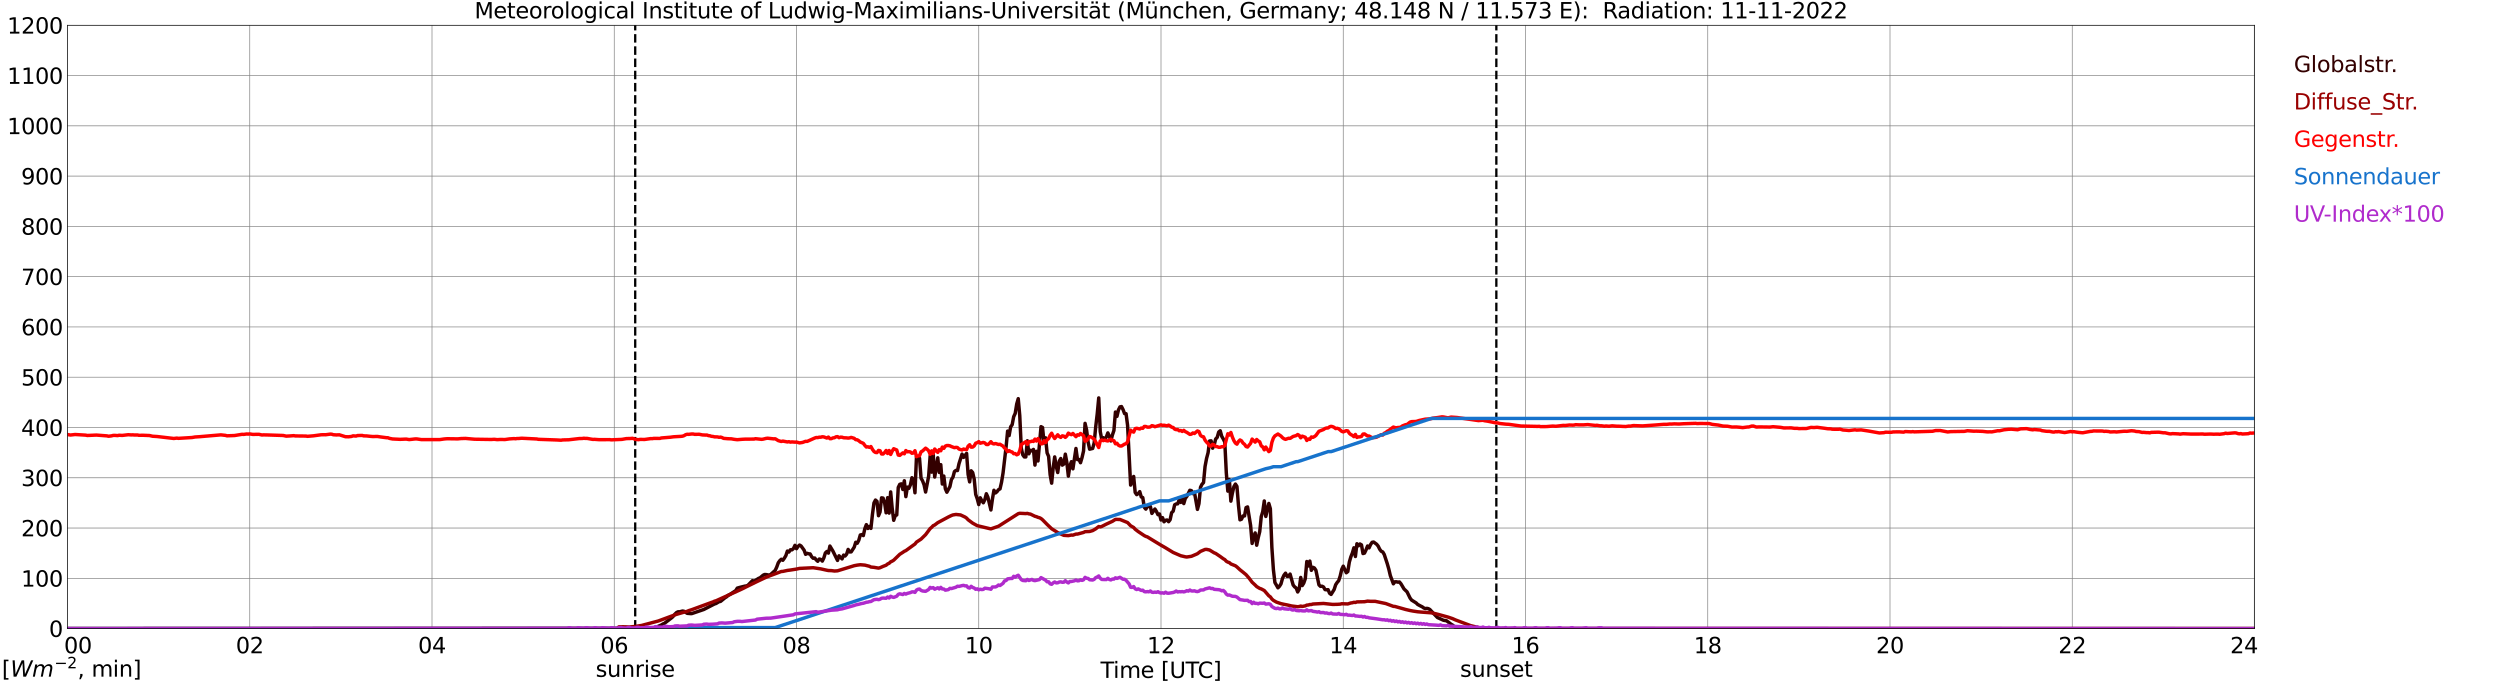 <?xml version="1.0" encoding="utf-8" standalone="no"?>
<!DOCTYPE svg PUBLIC "-//W3C//DTD SVG 1.1//EN"
  "http://www.w3.org/Graphics/SVG/1.1/DTD/svg11.dtd">
<svg xmlns:xlink="http://www.w3.org/1999/xlink" width="1085.4pt" height="296.64pt" viewBox="0 0 1085.4 296.64" xmlns="http://www.w3.org/2000/svg" version="1.1">
 <defs>
  <style type="text/css">*{stroke-linejoin: round; stroke-linecap: butt}</style>
 </defs>
 <g id="figure_1">
  <g id="patch_1">
   <path d="M 0 296.64 
L 1085.4 296.64 
L 1085.4 0 
L 0 0 
z
" style="fill: #ffffff"/>
  </g>
  <g id="axes_1">
   <g id="patch_2">
    <path d="M 29.306 272.909 
L 978.814 272.909 
L 978.814 10.976 
L 29.306 10.976 
z
" style="fill: #ffffff"/>
   </g>
   <g id="patch_3">
    <path d="M 978.814 272.909 
L 978.814 272.909 
L 978.814 10.976 
L 978.814 10.976 
z
" clip-path="url(#p9869a0a804)" style="fill: #d3d3d3; opacity: 0.25; stroke: #d3d3d3; stroke-linejoin: miter"/>
   </g>
   <g id="matplotlib.axis_1">
    <g id="xtick_1">
     <g id="line2d_1">
      <path d="M 29.306 272.909 
L 29.306 10.976 
" clip-path="url(#p9869a0a804)" style="fill: none; stroke: #808080; stroke-width: 0.3; stroke-linecap: square"/>
     </g>
     <g id="line2d_2"/>
     <g id="text_1">
      <!--    00 -->
      <g transform="translate(18.733 283.627) scale(0.095 -0.095)">
       <defs>
        <path id="DejaVuSans-20" transform="scale(0.016)"/>
        <path id="DejaVuSans-30" d="M 2034 4250 
Q 1547 4250 1301 3770 
Q 1056 3291 1056 2328 
Q 1056 1369 1301 889 
Q 1547 409 2034 409 
Q 2525 409 2770 889 
Q 3016 1369 3016 2328 
Q 3016 3291 2770 3770 
Q 2525 4250 2034 4250 
z
M 2034 4750 
Q 2819 4750 3233 4129 
Q 3647 3509 3647 2328 
Q 3647 1150 3233 529 
Q 2819 -91 2034 -91 
Q 1250 -91 836 529 
Q 422 1150 422 2328 
Q 422 3509 836 4129 
Q 1250 4750 2034 4750 
z
" transform="scale(0.016)"/>
       </defs>
       <use xlink:href="#DejaVuSans-20"/>
       <use xlink:href="#DejaVuSans-20" transform="translate(31.787 0)"/>
       <use xlink:href="#DejaVuSans-20" transform="translate(63.574 0)"/>
       <use xlink:href="#DejaVuSans-30" transform="translate(95.361 0)"/>
       <use xlink:href="#DejaVuSans-30" transform="translate(158.984 0)"/>
      </g>
     </g>
    </g>
    <g id="xtick_2">
     <g id="line2d_3">
      <path d="M 108.431 272.909 
L 108.431 10.976 
" clip-path="url(#p9869a0a804)" style="fill: none; stroke: #808080; stroke-width: 0.3; stroke-linecap: square"/>
     </g>
     <g id="line2d_4"/>
     <g id="text_2">
      <!-- 02 -->
      <g transform="translate(102.387 283.627) scale(0.095 -0.095)">
       <defs>
        <path id="DejaVuSans-32" d="M 1228 531 
L 3431 531 
L 3431 0 
L 469 0 
L 469 531 
Q 828 903 1448 1529 
Q 2069 2156 2228 2338 
Q 2531 2678 2651 2914 
Q 2772 3150 2772 3378 
Q 2772 3750 2511 3984 
Q 2250 4219 1831 4219 
Q 1534 4219 1204 4116 
Q 875 4013 500 3803 
L 500 4441 
Q 881 4594 1212 4672 
Q 1544 4750 1819 4750 
Q 2544 4750 2975 4387 
Q 3406 4025 3406 3419 
Q 3406 3131 3298 2873 
Q 3191 2616 2906 2266 
Q 2828 2175 2409 1742 
Q 1991 1309 1228 531 
z
" transform="scale(0.016)"/>
       </defs>
       <use xlink:href="#DejaVuSans-30"/>
       <use xlink:href="#DejaVuSans-32" transform="translate(63.623 0)"/>
      </g>
     </g>
    </g>
    <g id="xtick_3">
     <g id="line2d_5">
      <path d="M 187.557 272.909 
L 187.557 10.976 
" clip-path="url(#p9869a0a804)" style="fill: none; stroke: #808080; stroke-width: 0.3; stroke-linecap: square"/>
     </g>
     <g id="line2d_6"/>
     <g id="text_3">
      <!-- 04 -->
      <g transform="translate(181.513 283.627) scale(0.095 -0.095)">
       <defs>
        <path id="DejaVuSans-34" d="M 2419 4116 
L 825 1625 
L 2419 1625 
L 2419 4116 
z
M 2253 4666 
L 3047 4666 
L 3047 1625 
L 3713 1625 
L 3713 1100 
L 3047 1100 
L 3047 0 
L 2419 0 
L 2419 1100 
L 313 1100 
L 313 1709 
L 2253 4666 
z
" transform="scale(0.016)"/>
       </defs>
       <use xlink:href="#DejaVuSans-30"/>
       <use xlink:href="#DejaVuSans-34" transform="translate(63.623 0)"/>
      </g>
     </g>
    </g>
    <g id="xtick_4">
     <g id="line2d_7">
      <path d="M 266.683 272.909 
L 266.683 10.976 
" clip-path="url(#p9869a0a804)" style="fill: none; stroke: #808080; stroke-width: 0.3; stroke-linecap: square"/>
     </g>
     <g id="line2d_8"/>
     <g id="text_4">
      <!-- 06 -->
      <g transform="translate(260.638 283.627) scale(0.095 -0.095)">
       <defs>
        <path id="DejaVuSans-36" d="M 2113 2584 
Q 1688 2584 1439 2293 
Q 1191 2003 1191 1497 
Q 1191 994 1439 701 
Q 1688 409 2113 409 
Q 2538 409 2786 701 
Q 3034 994 3034 1497 
Q 3034 2003 2786 2293 
Q 2538 2584 2113 2584 
z
M 3366 4563 
L 3366 3988 
Q 3128 4100 2886 4159 
Q 2644 4219 2406 4219 
Q 1781 4219 1451 3797 
Q 1122 3375 1075 2522 
Q 1259 2794 1537 2939 
Q 1816 3084 2150 3084 
Q 2853 3084 3261 2657 
Q 3669 2231 3669 1497 
Q 3669 778 3244 343 
Q 2819 -91 2113 -91 
Q 1303 -91 875 529 
Q 447 1150 447 2328 
Q 447 3434 972 4092 
Q 1497 4750 2381 4750 
Q 2619 4750 2861 4703 
Q 3103 4656 3366 4563 
z
" transform="scale(0.016)"/>
       </defs>
       <use xlink:href="#DejaVuSans-30"/>
       <use xlink:href="#DejaVuSans-36" transform="translate(63.623 0)"/>
      </g>
     </g>
    </g>
    <g id="xtick_5">
     <g id="line2d_9">
      <path d="M 345.808 272.909 
L 345.808 10.976 
" clip-path="url(#p9869a0a804)" style="fill: none; stroke: #808080; stroke-width: 0.3; stroke-linecap: square"/>
     </g>
     <g id="line2d_10"/>
     <g id="text_5">
      <!-- 08 -->
      <g transform="translate(339.764 283.627) scale(0.095 -0.095)">
       <defs>
        <path id="DejaVuSans-38" d="M 2034 2216 
Q 1584 2216 1326 1975 
Q 1069 1734 1069 1313 
Q 1069 891 1326 650 
Q 1584 409 2034 409 
Q 2484 409 2743 651 
Q 3003 894 3003 1313 
Q 3003 1734 2745 1975 
Q 2488 2216 2034 2216 
z
M 1403 2484 
Q 997 2584 770 2862 
Q 544 3141 544 3541 
Q 544 4100 942 4425 
Q 1341 4750 2034 4750 
Q 2731 4750 3128 4425 
Q 3525 4100 3525 3541 
Q 3525 3141 3298 2862 
Q 3072 2584 2669 2484 
Q 3125 2378 3379 2068 
Q 3634 1759 3634 1313 
Q 3634 634 3220 271 
Q 2806 -91 2034 -91 
Q 1263 -91 848 271 
Q 434 634 434 1313 
Q 434 1759 690 2068 
Q 947 2378 1403 2484 
z
M 1172 3481 
Q 1172 3119 1398 2916 
Q 1625 2713 2034 2713 
Q 2441 2713 2670 2916 
Q 2900 3119 2900 3481 
Q 2900 3844 2670 4047 
Q 2441 4250 2034 4250 
Q 1625 4250 1398 4047 
Q 1172 3844 1172 3481 
z
" transform="scale(0.016)"/>
       </defs>
       <use xlink:href="#DejaVuSans-30"/>
       <use xlink:href="#DejaVuSans-38" transform="translate(63.623 0)"/>
      </g>
     </g>
    </g>
    <g id="xtick_6">
     <g id="line2d_11">
      <path d="M 424.934 272.909 
L 424.934 10.976 
" clip-path="url(#p9869a0a804)" style="fill: none; stroke: #808080; stroke-width: 0.3; stroke-linecap: square"/>
     </g>
     <g id="line2d_12"/>
     <g id="text_6">
      <!-- 10 -->
      <g transform="translate(418.89 283.627) scale(0.095 -0.095)">
       <defs>
        <path id="DejaVuSans-31" d="M 794 531 
L 1825 531 
L 1825 4091 
L 703 3866 
L 703 4441 
L 1819 4666 
L 2450 4666 
L 2450 531 
L 3481 531 
L 3481 0 
L 794 0 
L 794 531 
z
" transform="scale(0.016)"/>
       </defs>
       <use xlink:href="#DejaVuSans-31"/>
       <use xlink:href="#DejaVuSans-30" transform="translate(63.623 0)"/>
      </g>
     </g>
    </g>
    <g id="xtick_7">
     <g id="line2d_13">
      <path d="M 504.06 272.909 
L 504.06 10.976 
" clip-path="url(#p9869a0a804)" style="fill: none; stroke: #808080; stroke-width: 0.3; stroke-linecap: square"/>
     </g>
     <g id="line2d_14"/>
     <g id="text_7">
      <!-- 12 -->
      <g transform="translate(498.015 283.627) scale(0.095 -0.095)">
       <use xlink:href="#DejaVuSans-31"/>
       <use xlink:href="#DejaVuSans-32" transform="translate(63.623 0)"/>
      </g>
     </g>
    </g>
    <g id="xtick_8">
     <g id="line2d_15">
      <path d="M 583.185 272.909 
L 583.185 10.976 
" clip-path="url(#p9869a0a804)" style="fill: none; stroke: #808080; stroke-width: 0.3; stroke-linecap: square"/>
     </g>
     <g id="line2d_16"/>
     <g id="text_8">
      <!-- 14 -->
      <g transform="translate(577.141 283.627) scale(0.095 -0.095)">
       <use xlink:href="#DejaVuSans-31"/>
       <use xlink:href="#DejaVuSans-34" transform="translate(63.623 0)"/>
      </g>
     </g>
    </g>
    <g id="xtick_9">
     <g id="line2d_17">
      <path d="M 662.311 272.909 
L 662.311 10.976 
" clip-path="url(#p9869a0a804)" style="fill: none; stroke: #808080; stroke-width: 0.3; stroke-linecap: square"/>
     </g>
     <g id="line2d_18"/>
     <g id="text_9">
      <!-- 16 -->
      <g transform="translate(656.267 283.627) scale(0.095 -0.095)">
       <use xlink:href="#DejaVuSans-31"/>
       <use xlink:href="#DejaVuSans-36" transform="translate(63.623 0)"/>
      </g>
     </g>
    </g>
    <g id="xtick_10">
     <g id="line2d_19">
      <path d="M 741.437 272.909 
L 741.437 10.976 
" clip-path="url(#p9869a0a804)" style="fill: none; stroke: #808080; stroke-width: 0.3; stroke-linecap: square"/>
     </g>
     <g id="line2d_20"/>
     <g id="text_10">
      <!-- 18 -->
      <g transform="translate(735.392 283.627) scale(0.095 -0.095)">
       <use xlink:href="#DejaVuSans-31"/>
       <use xlink:href="#DejaVuSans-38" transform="translate(63.623 0)"/>
      </g>
     </g>
    </g>
    <g id="xtick_11">
     <g id="line2d_21">
      <path d="M 820.562 272.909 
L 820.562 10.976 
" clip-path="url(#p9869a0a804)" style="fill: none; stroke: #808080; stroke-width: 0.3; stroke-linecap: square"/>
     </g>
     <g id="line2d_22"/>
     <g id="text_11">
      <!-- 20 -->
      <g transform="translate(814.518 283.627) scale(0.095 -0.095)">
       <use xlink:href="#DejaVuSans-32"/>
       <use xlink:href="#DejaVuSans-30" transform="translate(63.623 0)"/>
      </g>
     </g>
    </g>
    <g id="xtick_12">
     <g id="line2d_23">
      <path d="M 899.688 272.909 
L 899.688 10.976 
" clip-path="url(#p9869a0a804)" style="fill: none; stroke: #808080; stroke-width: 0.3; stroke-linecap: square"/>
     </g>
     <g id="line2d_24"/>
     <g id="text_12">
      <!-- 22 -->
      <g transform="translate(893.644 283.627) scale(0.095 -0.095)">
       <use xlink:href="#DejaVuSans-32"/>
       <use xlink:href="#DejaVuSans-32" transform="translate(63.623 0)"/>
      </g>
     </g>
    </g>
    <g id="xtick_13">
     <g id="line2d_25">
      <path d="M 978.814 272.909 
L 978.814 10.976 
" clip-path="url(#p9869a0a804)" style="fill: none; stroke: #808080; stroke-width: 0.3; stroke-linecap: square"/>
     </g>
     <g id="line2d_26"/>
     <g id="text_13">
      <!-- 24    -->
      <g transform="translate(968.241 283.627) scale(0.095 -0.095)">
       <use xlink:href="#DejaVuSans-32"/>
       <use xlink:href="#DejaVuSans-34" transform="translate(63.623 0)"/>
       <use xlink:href="#DejaVuSans-20" transform="translate(127.246 0)"/>
       <use xlink:href="#DejaVuSans-20" transform="translate(159.033 0)"/>
       <use xlink:href="#DejaVuSans-20" transform="translate(190.82 0)"/>
      </g>
     </g>
    </g>
    <g id="text_14">
     <!-- Time [UTC] -->
     <g transform="translate(477.806 294.322) scale(0.095 -0.095)">
      <defs>
       <path id="DejaVuSans-54" d="M -19 4666 
L 3928 4666 
L 3928 4134 
L 2272 4134 
L 2272 0 
L 1638 0 
L 1638 4134 
L -19 4134 
L -19 4666 
z
" transform="scale(0.016)"/>
       <path id="DejaVuSans-69" d="M 603 3500 
L 1178 3500 
L 1178 0 
L 603 0 
L 603 3500 
z
M 603 4863 
L 1178 4863 
L 1178 4134 
L 603 4134 
L 603 4863 
z
" transform="scale(0.016)"/>
       <path id="DejaVuSans-6d" d="M 3328 2828 
Q 3544 3216 3844 3400 
Q 4144 3584 4550 3584 
Q 5097 3584 5394 3201 
Q 5691 2819 5691 2113 
L 5691 0 
L 5113 0 
L 5113 2094 
Q 5113 2597 4934 2840 
Q 4756 3084 4391 3084 
Q 3944 3084 3684 2787 
Q 3425 2491 3425 1978 
L 3425 0 
L 2847 0 
L 2847 2094 
Q 2847 2600 2669 2842 
Q 2491 3084 2119 3084 
Q 1678 3084 1418 2786 
Q 1159 2488 1159 1978 
L 1159 0 
L 581 0 
L 581 3500 
L 1159 3500 
L 1159 2956 
Q 1356 3278 1631 3431 
Q 1906 3584 2284 3584 
Q 2666 3584 2933 3390 
Q 3200 3197 3328 2828 
z
" transform="scale(0.016)"/>
       <path id="DejaVuSans-65" d="M 3597 1894 
L 3597 1613 
L 953 1613 
Q 991 1019 1311 708 
Q 1631 397 2203 397 
Q 2534 397 2845 478 
Q 3156 559 3463 722 
L 3463 178 
Q 3153 47 2828 -22 
Q 2503 -91 2169 -91 
Q 1331 -91 842 396 
Q 353 884 353 1716 
Q 353 2575 817 3079 
Q 1281 3584 2069 3584 
Q 2775 3584 3186 3129 
Q 3597 2675 3597 1894 
z
M 3022 2063 
Q 3016 2534 2758 2815 
Q 2500 3097 2075 3097 
Q 1594 3097 1305 2825 
Q 1016 2553 972 2059 
L 3022 2063 
z
" transform="scale(0.016)"/>
       <path id="DejaVuSans-5b" d="M 550 4863 
L 1875 4863 
L 1875 4416 
L 1125 4416 
L 1125 -397 
L 1875 -397 
L 1875 -844 
L 550 -844 
L 550 4863 
z
" transform="scale(0.016)"/>
       <path id="DejaVuSans-55" d="M 556 4666 
L 1191 4666 
L 1191 1831 
Q 1191 1081 1462 751 
Q 1734 422 2344 422 
Q 2950 422 3222 751 
Q 3494 1081 3494 1831 
L 3494 4666 
L 4128 4666 
L 4128 1753 
Q 4128 841 3676 375 
Q 3225 -91 2344 -91 
Q 1459 -91 1007 375 
Q 556 841 556 1753 
L 556 4666 
z
" transform="scale(0.016)"/>
       <path id="DejaVuSans-43" d="M 4122 4306 
L 4122 3641 
Q 3803 3938 3442 4084 
Q 3081 4231 2675 4231 
Q 1875 4231 1450 3742 
Q 1025 3253 1025 2328 
Q 1025 1406 1450 917 
Q 1875 428 2675 428 
Q 3081 428 3442 575 
Q 3803 722 4122 1019 
L 4122 359 
Q 3791 134 3420 21 
Q 3050 -91 2638 -91 
Q 1578 -91 968 557 
Q 359 1206 359 2328 
Q 359 3453 968 4101 
Q 1578 4750 2638 4750 
Q 3056 4750 3426 4639 
Q 3797 4528 4122 4306 
z
" transform="scale(0.016)"/>
       <path id="DejaVuSans-5d" d="M 1947 4863 
L 1947 -844 
L 622 -844 
L 622 -397 
L 1369 -397 
L 1369 4416 
L 622 4416 
L 622 4863 
L 1947 4863 
z
" transform="scale(0.016)"/>
      </defs>
      <use xlink:href="#DejaVuSans-54"/>
      <use xlink:href="#DejaVuSans-69" transform="translate(57.959 0)"/>
      <use xlink:href="#DejaVuSans-6d" transform="translate(85.742 0)"/>
      <use xlink:href="#DejaVuSans-65" transform="translate(183.154 0)"/>
      <use xlink:href="#DejaVuSans-20" transform="translate(244.678 0)"/>
      <use xlink:href="#DejaVuSans-5b" transform="translate(276.465 0)"/>
      <use xlink:href="#DejaVuSans-55" transform="translate(315.479 0)"/>
      <use xlink:href="#DejaVuSans-54" transform="translate(388.672 0)"/>
      <use xlink:href="#DejaVuSans-43" transform="translate(443.881 0)"/>
      <use xlink:href="#DejaVuSans-5d" transform="translate(513.705 0)"/>
     </g>
    </g>
   </g>
   <g id="matplotlib.axis_2">
    <g id="ytick_1">
     <g id="line2d_27">
      <path d="M 29.306 272.909 
L 978.814 272.909 
" clip-path="url(#p9869a0a804)" style="fill: none; stroke: #808080; stroke-width: 0.3; stroke-linecap: square"/>
     </g>
     <g id="line2d_28"/>
     <g id="text_15">
      <!-- 0 -->
      <g transform="translate(21.261 276.518) scale(0.095 -0.095)">
       <use xlink:href="#DejaVuSans-30"/>
      </g>
     </g>
    </g>
    <g id="ytick_2">
     <g id="line2d_29">
      <path d="M 29.306 251.081 
L 978.814 251.081 
" clip-path="url(#p9869a0a804)" style="fill: none; stroke: #808080; stroke-width: 0.3; stroke-linecap: square"/>
     </g>
     <g id="line2d_30"/>
     <g id="text_16">
      <!-- 100 -->
      <g transform="translate(9.173 254.69) scale(0.095 -0.095)">
       <use xlink:href="#DejaVuSans-31"/>
       <use xlink:href="#DejaVuSans-30" transform="translate(63.623 0)"/>
       <use xlink:href="#DejaVuSans-30" transform="translate(127.246 0)"/>
      </g>
     </g>
    </g>
    <g id="ytick_3">
     <g id="line2d_31">
      <path d="M 29.306 229.253 
L 978.814 229.253 
" clip-path="url(#p9869a0a804)" style="fill: none; stroke: #808080; stroke-width: 0.3; stroke-linecap: square"/>
     </g>
     <g id="line2d_32"/>
     <g id="text_17">
      <!-- 200 -->
      <g transform="translate(9.173 232.863) scale(0.095 -0.095)">
       <use xlink:href="#DejaVuSans-32"/>
       <use xlink:href="#DejaVuSans-30" transform="translate(63.623 0)"/>
       <use xlink:href="#DejaVuSans-30" transform="translate(127.246 0)"/>
      </g>
     </g>
    </g>
    <g id="ytick_4">
     <g id="line2d_33">
      <path d="M 29.306 207.426 
L 978.814 207.426 
" clip-path="url(#p9869a0a804)" style="fill: none; stroke: #808080; stroke-width: 0.3; stroke-linecap: square"/>
     </g>
     <g id="line2d_34"/>
     <g id="text_18">
      <!-- 300 -->
      <g transform="translate(9.173 211.035) scale(0.095 -0.095)">
       <defs>
        <path id="DejaVuSans-33" d="M 2597 2516 
Q 3050 2419 3304 2112 
Q 3559 1806 3559 1356 
Q 3559 666 3084 287 
Q 2609 -91 1734 -91 
Q 1441 -91 1130 -33 
Q 819 25 488 141 
L 488 750 
Q 750 597 1062 519 
Q 1375 441 1716 441 
Q 2309 441 2620 675 
Q 2931 909 2931 1356 
Q 2931 1769 2642 2001 
Q 2353 2234 1838 2234 
L 1294 2234 
L 1294 2753 
L 1863 2753 
Q 2328 2753 2575 2939 
Q 2822 3125 2822 3475 
Q 2822 3834 2567 4026 
Q 2313 4219 1838 4219 
Q 1578 4219 1281 4162 
Q 984 4106 628 3988 
L 628 4550 
Q 988 4650 1302 4700 
Q 1616 4750 1894 4750 
Q 2613 4750 3031 4423 
Q 3450 4097 3450 3541 
Q 3450 3153 3228 2886 
Q 3006 2619 2597 2516 
z
" transform="scale(0.016)"/>
       </defs>
       <use xlink:href="#DejaVuSans-33"/>
       <use xlink:href="#DejaVuSans-30" transform="translate(63.623 0)"/>
       <use xlink:href="#DejaVuSans-30" transform="translate(127.246 0)"/>
      </g>
     </g>
    </g>
    <g id="ytick_5">
     <g id="line2d_35">
      <path d="M 29.306 185.598 
L 978.814 185.598 
" clip-path="url(#p9869a0a804)" style="fill: none; stroke: #808080; stroke-width: 0.3; stroke-linecap: square"/>
     </g>
     <g id="line2d_36"/>
     <g id="text_19">
      <!-- 400 -->
      <g transform="translate(9.173 189.207) scale(0.095 -0.095)">
       <use xlink:href="#DejaVuSans-34"/>
       <use xlink:href="#DejaVuSans-30" transform="translate(63.623 0)"/>
       <use xlink:href="#DejaVuSans-30" transform="translate(127.246 0)"/>
      </g>
     </g>
    </g>
    <g id="ytick_6">
     <g id="line2d_37">
      <path d="M 29.306 163.77 
L 978.814 163.77 
" clip-path="url(#p9869a0a804)" style="fill: none; stroke: #808080; stroke-width: 0.3; stroke-linecap: square"/>
     </g>
     <g id="line2d_38"/>
     <g id="text_20">
      <!-- 500 -->
      <g transform="translate(9.173 167.379) scale(0.095 -0.095)">
       <defs>
        <path id="DejaVuSans-35" d="M 691 4666 
L 3169 4666 
L 3169 4134 
L 1269 4134 
L 1269 2991 
Q 1406 3038 1543 3061 
Q 1681 3084 1819 3084 
Q 2600 3084 3056 2656 
Q 3513 2228 3513 1497 
Q 3513 744 3044 326 
Q 2575 -91 1722 -91 
Q 1428 -91 1123 -41 
Q 819 9 494 109 
L 494 744 
Q 775 591 1075 516 
Q 1375 441 1709 441 
Q 2250 441 2565 725 
Q 2881 1009 2881 1497 
Q 2881 1984 2565 2268 
Q 2250 2553 1709 2553 
Q 1456 2553 1204 2497 
Q 953 2441 691 2322 
L 691 4666 
z
" transform="scale(0.016)"/>
       </defs>
       <use xlink:href="#DejaVuSans-35"/>
       <use xlink:href="#DejaVuSans-30" transform="translate(63.623 0)"/>
       <use xlink:href="#DejaVuSans-30" transform="translate(127.246 0)"/>
      </g>
     </g>
    </g>
    <g id="ytick_7">
     <g id="line2d_39">
      <path d="M 29.306 141.942 
L 978.814 141.942 
" clip-path="url(#p9869a0a804)" style="fill: none; stroke: #808080; stroke-width: 0.3; stroke-linecap: square"/>
     </g>
     <g id="line2d_40"/>
     <g id="text_21">
      <!-- 600 -->
      <g transform="translate(9.173 145.551) scale(0.095 -0.095)">
       <use xlink:href="#DejaVuSans-36"/>
       <use xlink:href="#DejaVuSans-30" transform="translate(63.623 0)"/>
       <use xlink:href="#DejaVuSans-30" transform="translate(127.246 0)"/>
      </g>
     </g>
    </g>
    <g id="ytick_8">
     <g id="line2d_41">
      <path d="M 29.306 120.114 
L 978.814 120.114 
" clip-path="url(#p9869a0a804)" style="fill: none; stroke: #808080; stroke-width: 0.3; stroke-linecap: square"/>
     </g>
     <g id="line2d_42"/>
     <g id="text_22">
      <!-- 700 -->
      <g transform="translate(9.173 123.724) scale(0.095 -0.095)">
       <defs>
        <path id="DejaVuSans-37" d="M 525 4666 
L 3525 4666 
L 3525 4397 
L 1831 0 
L 1172 0 
L 2766 4134 
L 525 4134 
L 525 4666 
z
" transform="scale(0.016)"/>
       </defs>
       <use xlink:href="#DejaVuSans-37"/>
       <use xlink:href="#DejaVuSans-30" transform="translate(63.623 0)"/>
       <use xlink:href="#DejaVuSans-30" transform="translate(127.246 0)"/>
      </g>
     </g>
    </g>
    <g id="ytick_9">
     <g id="line2d_43">
      <path d="M 29.306 98.287 
L 978.814 98.287 
" clip-path="url(#p9869a0a804)" style="fill: none; stroke: #808080; stroke-width: 0.3; stroke-linecap: square"/>
     </g>
     <g id="line2d_44"/>
     <g id="text_23">
      <!-- 800 -->
      <g transform="translate(9.173 101.896) scale(0.095 -0.095)">
       <use xlink:href="#DejaVuSans-38"/>
       <use xlink:href="#DejaVuSans-30" transform="translate(63.623 0)"/>
       <use xlink:href="#DejaVuSans-30" transform="translate(127.246 0)"/>
      </g>
     </g>
    </g>
    <g id="ytick_10">
     <g id="line2d_45">
      <path d="M 29.306 76.459 
L 978.814 76.459 
" clip-path="url(#p9869a0a804)" style="fill: none; stroke: #808080; stroke-width: 0.3; stroke-linecap: square"/>
     </g>
     <g id="line2d_46"/>
     <g id="text_24">
      <!-- 900 -->
      <g transform="translate(9.173 80.068) scale(0.095 -0.095)">
       <defs>
        <path id="DejaVuSans-39" d="M 703 97 
L 703 672 
Q 941 559 1184 500 
Q 1428 441 1663 441 
Q 2288 441 2617 861 
Q 2947 1281 2994 2138 
Q 2813 1869 2534 1725 
Q 2256 1581 1919 1581 
Q 1219 1581 811 2004 
Q 403 2428 403 3163 
Q 403 3881 828 4315 
Q 1253 4750 1959 4750 
Q 2769 4750 3195 4129 
Q 3622 3509 3622 2328 
Q 3622 1225 3098 567 
Q 2575 -91 1691 -91 
Q 1453 -91 1209 -44 
Q 966 3 703 97 
z
M 1959 2075 
Q 2384 2075 2632 2365 
Q 2881 2656 2881 3163 
Q 2881 3666 2632 3958 
Q 2384 4250 1959 4250 
Q 1534 4250 1286 3958 
Q 1038 3666 1038 3163 
Q 1038 2656 1286 2365 
Q 1534 2075 1959 2075 
z
" transform="scale(0.016)"/>
       </defs>
       <use xlink:href="#DejaVuSans-39"/>
       <use xlink:href="#DejaVuSans-30" transform="translate(63.623 0)"/>
       <use xlink:href="#DejaVuSans-30" transform="translate(127.246 0)"/>
      </g>
     </g>
    </g>
    <g id="ytick_11">
     <g id="line2d_47">
      <path d="M 29.306 54.631 
L 978.814 54.631 
" clip-path="url(#p9869a0a804)" style="fill: none; stroke: #808080; stroke-width: 0.3; stroke-linecap: square"/>
     </g>
     <g id="line2d_48"/>
     <g id="text_25">
      <!-- 1000 -->
      <g transform="translate(3.128 58.24) scale(0.095 -0.095)">
       <use xlink:href="#DejaVuSans-31"/>
       <use xlink:href="#DejaVuSans-30" transform="translate(63.623 0)"/>
       <use xlink:href="#DejaVuSans-30" transform="translate(127.246 0)"/>
       <use xlink:href="#DejaVuSans-30" transform="translate(190.869 0)"/>
      </g>
     </g>
    </g>
    <g id="ytick_12">
     <g id="line2d_49">
      <path d="M 29.306 32.803 
L 978.814 32.803 
" clip-path="url(#p9869a0a804)" style="fill: none; stroke: #808080; stroke-width: 0.3; stroke-linecap: square"/>
     </g>
     <g id="line2d_50"/>
     <g id="text_26">
      <!-- 1100 -->
      <g transform="translate(3.128 36.413) scale(0.095 -0.095)">
       <use xlink:href="#DejaVuSans-31"/>
       <use xlink:href="#DejaVuSans-31" transform="translate(63.623 0)"/>
       <use xlink:href="#DejaVuSans-30" transform="translate(127.246 0)"/>
       <use xlink:href="#DejaVuSans-30" transform="translate(190.869 0)"/>
      </g>
     </g>
    </g>
    <g id="ytick_13">
     <g id="line2d_51">
      <path d="M 29.306 10.976 
L 978.814 10.976 
" clip-path="url(#p9869a0a804)" style="fill: none; stroke: #808080; stroke-width: 0.3; stroke-linecap: square"/>
     </g>
     <g id="line2d_52"/>
     <g id="text_27">
      <!-- 1200 -->
      <g transform="translate(3.128 14.585) scale(0.095 -0.095)">
       <use xlink:href="#DejaVuSans-31"/>
       <use xlink:href="#DejaVuSans-32" transform="translate(63.623 0)"/>
       <use xlink:href="#DejaVuSans-30" transform="translate(127.246 0)"/>
       <use xlink:href="#DejaVuSans-30" transform="translate(190.869 0)"/>
      </g>
     </g>
    </g>
   </g>
   <g id="line2d_53">
    <path d="M 275.782 272.909 
L 275.782 10.976 
" clip-path="url(#p9869a0a804)" style="fill: none; stroke-dasharray: 3.7,1.6; stroke-dashoffset: 0; stroke: #000000"/>
   </g>
   <g id="line2d_54">
    <path d="M 649.651 272.909 
L 649.651 10.976 
" clip-path="url(#p9869a0a804)" style="fill: none; stroke-dasharray: 3.7,1.6; stroke-dashoffset: 0; stroke: #000000"/>
   </g>
   <g id="line2d_55">
    <path d="M 29.306 272.909 
L 283.167 272.808 
L 285.145 272.182 
L 286.464 271.625 
L 287.124 271.339 
L 287.783 270.916 
L 288.442 270.647 
L 291.739 268.115 
L 292.399 267.456 
L 293.058 266.611 
L 293.717 265.954 
L 294.377 265.616 
L 295.036 265.634 
L 296.355 265.278 
L 297.014 265.413 
L 298.333 266.275 
L 299.652 266.393 
L 300.311 266.408 
L 305.586 264.603 
L 310.202 262.222 
L 310.861 262.021 
L 312.18 261.227 
L 312.839 261.109 
L 314.818 259.489 
L 315.477 259.101 
L 316.136 258.474 
L 316.796 258.155 
L 319.433 256.416 
L 320.093 255.335 
L 321.411 254.964 
L 323.39 254.475 
L 324.049 254.39 
L 324.708 254.119 
L 326.686 252.094 
L 327.346 252.279 
L 328.005 251.976 
L 329.324 251.114 
L 329.983 250.861 
L 331.302 249.747 
L 331.961 249.426 
L 332.621 249.461 
L 333.94 249.697 
L 334.599 249.409 
L 336.577 247.621 
L 337.236 246.168 
L 337.896 244.345 
L 338.555 243.417 
L 339.215 242.808 
L 339.874 243.247 
L 340.533 242.337 
L 341.193 241.221 
L 341.852 239.248 
L 342.512 239.669 
L 343.171 238.689 
L 343.83 238.724 
L 344.49 238.168 
L 345.149 236.766 
L 345.808 238.218 
L 346.468 237.255 
L 347.127 236.646 
L 347.787 237.035 
L 349.105 238.86 
L 349.765 240.665 
L 350.424 240.226 
L 351.083 240.447 
L 351.743 240.497 
L 352.402 241.728 
L 353.062 242.387 
L 353.721 242.269 
L 354.38 243.096 
L 355.04 243.688 
L 355.699 242.708 
L 356.359 242.876 
L 357.018 243.603 
L 357.677 242.234 
L 358.337 240.073 
L 358.996 239.434 
L 359.655 240.141 
L 360.315 237.07 
L 361.634 239.281 
L 363.612 243.315 
L 364.271 241.307 
L 365.59 242.658 
L 366.249 241.003 
L 366.909 241.392 
L 367.568 240.597 
L 368.227 238.539 
L 368.887 239.635 
L 369.546 239.602 
L 370.865 237.559 
L 371.524 235.433 
L 372.184 235.854 
L 372.843 234.588 
L 373.502 232.274 
L 374.162 232.106 
L 374.821 232.527 
L 375.481 229.506 
L 376.14 227.784 
L 376.799 229.439 
L 377.459 228.526 
L 378.118 229.406 
L 378.777 223.345 
L 379.437 218.366 
L 380.096 217.1 
L 380.756 217.689 
L 381.415 223.901 
L 382.074 222.281 
L 382.734 216.137 
L 383.393 216.255 
L 384.053 218.23 
L 384.712 222.635 
L 385.371 216.069 
L 386.031 222.77 
L 386.69 213.587 
L 387.349 220.627 
L 388.009 225.894 
L 388.668 223.901 
L 389.328 223.565 
L 389.987 211.63 
L 390.646 210.278 
L 391.306 210.075 
L 391.965 212.507 
L 392.624 208.726 
L 393.284 215.613 
L 393.943 211.494 
L 394.603 212.018 
L 395.262 210.481 
L 395.921 207.408 
L 396.581 208.32 
L 397.24 213.941 
L 397.899 198.258 
L 398.559 199.238 
L 399.218 198.917 
L 399.878 207.611 
L 400.537 208.742 
L 401.196 210.481 
L 401.856 213.62 
L 403.175 206.766 
L 403.834 197.972 
L 404.493 204.979 
L 405.153 197.044 
L 405.812 207.105 
L 407.131 198.764 
L 407.79 205.112 
L 408.45 201.737 
L 409.109 210.143 
L 409.768 206.683 
L 410.428 212.219 
L 411.087 213.705 
L 412.406 211.274 
L 413.065 208.22 
L 413.725 207.19 
L 414.384 204.725 
L 415.043 204.234 
L 415.703 204.285 
L 416.362 201.298 
L 417.681 197.162 
L 418.34 198.579 
L 419.659 196.859 
L 420.318 206.024 
L 420.978 209.215 
L 421.637 204.405 
L 422.297 205.164 
L 422.956 208.017 
L 423.615 214.668 
L 424.275 216.526 
L 424.934 219.058 
L 425.593 216.12 
L 426.253 217.386 
L 426.912 218.28 
L 427.572 216.929 
L 428.231 214.365 
L 428.89 215.834 
L 430.209 221.404 
L 430.869 216.694 
L 431.528 212.861 
L 432.187 214.026 
L 432.847 213.485 
L 433.506 212.607 
L 434.165 212.254 
L 434.825 209.366 
L 435.484 205.332 
L 436.803 194.056 
L 437.462 187.167 
L 438.122 189.11 
L 438.781 185.312 
L 439.44 184.399 
L 440.1 180.922 
L 440.759 179.486 
L 441.419 175.402 
L 442.078 173.088 
L 442.737 180.416 
L 443.397 194.578 
L 444.056 197.483 
L 444.716 198.378 
L 445.375 198.378 
L 446.034 191.371 
L 446.694 197.027 
L 447.353 195.49 
L 448.012 195.726 
L 448.672 195.119 
L 449.331 201.923 
L 449.991 195.946 
L 450.65 200.133 
L 451.969 185.244 
L 452.628 185.598 
L 453.287 192.284 
L 453.947 190.088 
L 454.606 196.638 
L 455.266 198.14 
L 455.925 206.092 
L 456.584 209.772 
L 457.244 203.104 
L 457.903 198.378 
L 458.563 202.444 
L 459.222 205.147 
L 459.881 200.233 
L 460.541 199.07 
L 461.2 201.938 
L 461.859 201.467 
L 462.519 197.18 
L 463.178 200.757 
L 463.838 206.716 
L 464.497 202.244 
L 465.156 200.454 
L 465.816 203.542 
L 467.134 194.713 
L 467.794 199.541 
L 468.453 199.474 
L 469.113 200.892 
L 469.772 198.664 
L 470.431 195.794 
L 471.091 183.808 
L 471.75 186.661 
L 472.409 191.913 
L 473.069 195.019 
L 474.388 194.698 
L 475.047 192.299 
L 475.706 185.395 
L 476.366 179.706 
L 477.025 172.767 
L 477.685 187.37 
L 478.344 190.797 
L 479.003 190.038 
L 479.663 190.662 
L 480.322 189.752 
L 480.981 187.944 
L 481.641 189.431 
L 482.3 191.439 
L 482.96 188.857 
L 483.619 186.899 
L 484.278 178.897 
L 484.938 180.769 
L 485.597 177.951 
L 486.256 176.651 
L 486.916 176.515 
L 487.575 177.816 
L 488.235 179.554 
L 488.894 179.621 
L 489.553 184.685 
L 490.872 210.599 
L 491.532 208.945 
L 492.191 206.869 
L 492.85 213.806 
L 493.51 214.753 
L 494.169 214.297 
L 494.828 213.452 
L 495.488 215.748 
L 496.147 216.034 
L 496.807 220.256 
L 497.466 221.033 
L 498.125 219.985 
L 498.785 219.867 
L 499.444 219.9 
L 500.103 222.906 
L 501.422 220.998 
L 502.082 222.061 
L 502.741 223.447 
L 503.4 223.142 
L 504.06 225.759 
L 504.719 224.746 
L 505.379 226.536 
L 506.038 225.894 
L 506.697 225.759 
L 507.357 226.501 
L 508.016 225.641 
L 508.675 222.567 
L 509.335 221.961 
L 509.994 219.158 
L 510.654 218.787 
L 511.313 218.737 
L 511.972 216.929 
L 512.632 218.128 
L 513.291 216.187 
L 513.95 218.634 
L 514.61 216.373 
L 515.269 215.528 
L 516.588 212.861 
L 517.247 213.013 
L 517.907 214.312 
L 518.566 213.688 
L 519.885 221.151 
L 520.544 218.634 
L 521.204 211.579 
L 521.863 210.246 
L 522.522 209.519 
L 523.182 202.547 
L 523.841 199.035 
L 524.501 196.553 
L 525.16 191.456 
L 525.819 191.389 
L 526.479 194.595 
L 527.138 193.244 
L 527.797 190.579 
L 528.457 189.902 
L 529.116 187.573 
L 529.776 187.032 
L 530.435 189.446 
L 531.094 190.579 
L 531.754 191.945 
L 532.413 205.282 
L 533.073 213.232 
L 533.732 208.185 
L 534.391 217.571 
L 535.051 214.094 
L 535.71 211.274 
L 536.369 210.161 
L 537.029 211.173 
L 537.688 219.343 
L 538.348 225.691 
L 539.007 225.42 
L 539.666 224.004 
L 540.326 224.004 
L 540.985 220.391 
L 541.644 220.086 
L 542.963 228.14 
L 543.623 235.939 
L 544.282 233.001 
L 544.941 231.379 
L 545.601 236.714 
L 546.26 233.49 
L 546.919 230.823 
L 547.579 224.34 
L 548.238 222.096 
L 548.898 217.503 
L 549.557 224.222 
L 550.876 218.584 
L 551.535 220.863 
L 552.195 237.661 
L 552.854 247.3 
L 553.513 252.904 
L 554.832 255.2 
L 555.491 254.541 
L 556.151 253.495 
L 556.81 251.114 
L 557.47 249.697 
L 558.129 248.852 
L 558.788 250.221 
L 559.448 250.169 
L 560.107 249.241 
L 561.426 253.969 
L 562.085 254.811 
L 562.745 255.285 
L 563.404 257.007 
L 564.063 255.809 
L 564.723 250.71 
L 565.382 254.222 
L 566.042 253.157 
L 566.701 251.249 
L 567.36 243.788 
L 568.02 245.729 
L 568.679 243.603 
L 569.338 247.621 
L 569.998 246.303 
L 570.657 246.591 
L 571.317 247.604 
L 572.635 253.934 
L 573.295 254.576 
L 573.954 254.491 
L 574.613 254.829 
L 575.273 255.977 
L 575.932 256.077 
L 576.592 256.01 
L 577.251 257.581 
L 577.91 258.07 
L 579.229 255.942 
L 579.889 253.884 
L 580.548 252.871 
L 581.207 252.111 
L 581.867 250.051 
L 582.526 247.215 
L 583.185 245.814 
L 584.504 248.667 
L 585.164 248.143 
L 585.823 244.042 
L 586.482 241.763 
L 587.142 240.091 
L 587.801 237.829 
L 588.46 241.61 
L 589.12 236.074 
L 589.779 236.967 
L 590.439 236.175 
L 591.098 236.563 
L 591.757 240.327 
L 592.417 240.126 
L 593.076 238.74 
L 593.736 237.052 
L 594.395 237.862 
L 595.054 236.428 
L 595.714 235.448 
L 596.373 235.33 
L 597.692 236.293 
L 598.351 237.103 
L 599.011 238.454 
L 599.67 239.331 
L 600.329 239.619 
L 600.989 240.75 
L 602.307 244.768 
L 602.967 247.097 
L 603.626 249.9 
L 604.945 253.46 
L 605.604 252.6 
L 606.264 252.583 
L 606.923 252.753 
L 607.582 252.668 
L 608.242 253.46 
L 609.561 255.689 
L 610.879 256.955 
L 612.198 259.657 
L 612.858 260.535 
L 614.836 261.768 
L 615.495 262.425 
L 616.814 263.134 
L 617.473 263.455 
L 618.133 263.944 
L 618.792 264.232 
L 619.451 264.114 
L 620.111 264.248 
L 620.77 264.603 
L 622.089 266.022 
L 624.067 268.098 
L 626.705 269.296 
L 628.023 269.515 
L 629.342 270.495 
L 630.001 271.019 
L 630.661 271.39 
L 631.32 271.981 
L 633.298 272.909 
L 978.154 272.909 
L 978.154 272.909 
" clip-path="url(#p9869a0a804)" style="fill: none; stroke: #330000; stroke-width: 1.5; stroke-linecap: square"/>
   </g>
   <g id="line2d_56">
    <path d="M 29.306 272.909 
L 268.002 272.909 
L 268.661 272.173 
L 270.639 272.132 
L 273.277 272.215 
L 275.914 271.964 
L 278.552 271.545 
L 285.805 269.613 
L 293.058 266.926 
L 295.036 266.339 
L 297.674 265.583 
L 298.333 265.415 
L 298.992 265.121 
L 300.311 264.702 
L 308.883 261.554 
L 309.543 261.344 
L 310.202 261.008 
L 310.861 260.84 
L 321.411 256.053 
L 322.73 255.425 
L 324.049 254.752 
L 328.665 252.487 
L 331.961 250.933 
L 333.28 250.345 
L 339.215 248.121 
L 339.874 248.08 
L 341.852 247.658 
L 343.171 247.49 
L 345.808 247.071 
L 347.127 246.777 
L 353.062 246.484 
L 356.359 246.988 
L 358.996 247.576 
L 359.655 247.702 
L 360.974 247.744 
L 362.293 247.912 
L 363.612 247.827 
L 370.865 245.602 
L 372.184 245.351 
L 373.502 245.183 
L 375.481 245.351 
L 377.459 245.853 
L 378.118 246.189 
L 379.437 246.316 
L 381.415 246.652 
L 382.074 246.484 
L 383.393 245.897 
L 384.712 245.393 
L 385.371 244.847 
L 386.031 244.552 
L 386.69 243.924 
L 387.349 243.629 
L 388.009 243.21 
L 390.646 240.65 
L 391.965 239.809 
L 392.624 239.349 
L 393.284 239.054 
L 396.581 236.662 
L 397.24 236.199 
L 397.899 235.361 
L 399.878 234.06 
L 401.856 232.128 
L 403.834 229.482 
L 404.493 228.937 
L 405.153 228.223 
L 405.812 227.931 
L 407.131 226.922 
L 411.746 224.447 
L 413.065 223.816 
L 413.725 223.565 
L 415.043 223.355 
L 417.022 223.565 
L 419 224.488 
L 419.659 224.949 
L 420.318 225.663 
L 422.297 227.132 
L 424.275 228.223 
L 429.55 229.482 
L 430.209 229.609 
L 433.506 228.476 
L 435.484 227.217 
L 442.078 223.019 
L 442.737 222.851 
L 445.375 222.978 
L 446.034 222.893 
L 446.694 223.102 
L 447.353 223.187 
L 449.331 224.152 
L 449.991 224.32 
L 450.65 224.615 
L 451.309 224.783 
L 451.969 225.117 
L 452.628 225.663 
L 454.606 227.677 
L 456.584 229.568 
L 458.563 230.786 
L 459.222 231.246 
L 461.859 232.423 
L 463.838 232.547 
L 465.156 232.296 
L 465.816 232.338 
L 467.134 231.877 
L 467.794 231.877 
L 470.431 231.163 
L 471.091 230.827 
L 473.069 230.742 
L 474.388 230.364 
L 475.706 229.609 
L 477.025 228.603 
L 477.685 228.769 
L 478.344 228.559 
L 480.322 227.553 
L 482.96 226.335 
L 484.278 225.495 
L 486.256 225.538 
L 489.553 226.881 
L 490.872 228.267 
L 492.191 229.022 
L 492.85 229.777 
L 494.169 230.786 
L 496.807 232.547 
L 497.466 232.883 
L 498.125 233.093 
L 501.422 235.107 
L 504.06 236.703 
L 506.038 237.836 
L 509.335 239.851 
L 512.632 241.278 
L 514.61 241.741 
L 515.269 241.824 
L 517.247 241.531 
L 519.226 240.691 
L 519.885 240.396 
L 521.204 239.39 
L 523.182 238.55 
L 523.841 238.508 
L 525.16 238.803 
L 527.138 240.019 
L 527.797 240.272 
L 529.776 241.614 
L 531.094 242.579 
L 531.754 242.957 
L 532.413 243.671 
L 533.073 244.048 
L 533.732 244.26 
L 534.391 244.847 
L 536.369 245.644 
L 537.029 246.148 
L 538.348 247.366 
L 539.666 248.414 
L 540.985 249.505 
L 542.304 251.018 
L 543.623 252.779 
L 544.941 253.997 
L 545.601 254.67 
L 546.919 255.466 
L 547.579 255.676 
L 548.898 256.39 
L 550.876 258.679 
L 551.535 259.14 
L 552.195 260.063 
L 552.854 260.653 
L 554.173 261.408 
L 556.151 262.078 
L 557.47 262.373 
L 558.788 262.624 
L 560.766 263.086 
L 563.404 263.422 
L 564.063 263.337 
L 564.723 263.128 
L 565.382 263.296 
L 566.701 263.045 
L 567.36 262.709 
L 568.02 262.667 
L 568.679 262.458 
L 569.338 262.458 
L 569.998 262.246 
L 574.613 261.995 
L 578.57 262.414 
L 580.548 262.373 
L 581.867 262.29 
L 582.526 262.122 
L 585.164 262.204 
L 586.482 261.785 
L 587.142 261.7 
L 587.801 261.491 
L 588.46 261.576 
L 589.12 261.323 
L 592.417 261.24 
L 593.736 260.986 
L 595.054 261.072 
L 596.373 261.072 
L 597.032 261.072 
L 601.648 262.036 
L 604.945 263.254 
L 605.604 263.296 
L 608.901 264.219 
L 610.22 264.597 
L 612.198 265.06 
L 613.517 265.311 
L 615.495 265.605 
L 617.473 265.773 
L 621.429 266.066 
L 623.408 266.487 
L 624.726 266.823 
L 628.683 267.915 
L 630.661 268.585 
L 631.98 269.172 
L 638.573 271.649 
L 643.848 272.909 
L 978.154 272.909 
L 978.154 272.909 
" clip-path="url(#p9869a0a804)" style="fill: none; stroke: #990000; stroke-width: 1.5; stroke-linecap: square"/>
   </g>
   <g id="line2d_57">
    <path d="M 29.306 188.665 
L 30.625 188.872 
L 32.603 188.641 
L 37.218 188.922 
L 37.878 189.064 
L 41.834 188.892 
L 46.45 189.239 
L 47.109 189.402 
L 48.428 189.232 
L 49.087 189.053 
L 49.747 189.018 
L 51.065 189.119 
L 51.725 188.959 
L 53.043 189.042 
L 55.681 188.739 
L 57 188.826 
L 57.659 188.789 
L 58.319 188.874 
L 59.637 188.844 
L 60.297 188.99 
L 62.275 188.983 
L 64.253 189.064 
L 64.912 189.088 
L 66.231 189.396 
L 68.209 189.52 
L 75.462 190.365 
L 76.781 190.21 
L 77.441 190.313 
L 81.397 190.075 
L 83.375 189.952 
L 84.694 189.721 
L 86.672 189.594 
L 95.903 188.802 
L 97.881 189.02 
L 98.541 189.212 
L 101.838 189.088 
L 105.135 188.553 
L 105.794 188.603 
L 107.113 188.422 
L 107.772 188.466 
L 108.431 188.396 
L 109.75 188.603 
L 112.388 188.553 
L 113.707 188.857 
L 114.366 188.806 
L 115.685 188.828 
L 122.938 189.064 
L 124.257 189.352 
L 125.575 189.287 
L 127.553 189.143 
L 128.213 189.265 
L 132.829 189.319 
L 133.488 189.435 
L 136.125 189.212 
L 139.422 188.763 
L 140.741 188.728 
L 141.4 188.748 
L 143.379 188.481 
L 144.038 188.51 
L 144.697 188.745 
L 146.016 188.83 
L 147.335 188.778 
L 149.972 189.601 
L 151.291 189.636 
L 152.61 189.487 
L 153.269 189.23 
L 154.588 189.322 
L 155.247 189.097 
L 157.226 189.042 
L 157.885 189.232 
L 159.204 189.265 
L 160.523 189.413 
L 161.841 189.533 
L 163.819 189.483 
L 165.138 189.693 
L 167.776 190.035 
L 168.435 190.053 
L 169.094 190.323 
L 170.413 190.583 
L 173.71 190.743 
L 176.348 190.633 
L 177.666 190.85 
L 180.304 190.561 
L 180.963 190.568 
L 182.941 190.858 
L 184.92 190.845 
L 186.238 190.852 
L 187.557 190.858 
L 189.535 190.845 
L 190.854 190.867 
L 192.832 190.583 
L 194.151 190.476 
L 198.767 190.542 
L 200.085 190.409 
L 202.063 190.343 
L 206.02 190.69 
L 213.273 190.804 
L 214.592 190.727 
L 215.91 190.874 
L 217.229 190.788 
L 219.207 190.83 
L 221.186 190.555 
L 223.164 190.42 
L 223.823 190.496 
L 224.482 190.38 
L 225.142 190.382 
L 226.461 190.262 
L 233.054 190.588 
L 233.714 190.732 
L 241.626 191.013 
L 243.604 191.12 
L 244.264 191 
L 246.901 190.932 
L 251.517 190.4 
L 252.836 190.374 
L 253.495 190.267 
L 254.155 190.352 
L 254.814 190.321 
L 256.792 190.673 
L 257.451 190.769 
L 258.111 190.74 
L 260.089 190.887 
L 264.705 190.867 
L 265.364 190.965 
L 269.98 190.767 
L 271.958 190.424 
L 273.936 190.371 
L 274.595 190.282 
L 275.914 190.78 
L 277.233 190.895 
L 277.892 190.771 
L 279.87 190.795 
L 282.508 190.428 
L 283.167 190.444 
L 283.827 190.337 
L 286.464 190.35 
L 287.124 190.147 
L 291.08 189.821 
L 292.399 189.636 
L 295.696 189.448 
L 296.355 189.365 
L 297.014 189.132 
L 297.674 188.726 
L 298.333 188.542 
L 298.992 188.577 
L 300.311 188.42 
L 300.971 188.431 
L 301.63 188.582 
L 302.949 188.553 
L 303.608 188.547 
L 304.927 188.82 
L 306.246 188.889 
L 306.905 188.87 
L 307.564 189.127 
L 308.224 189.199 
L 308.883 189.439 
L 309.543 189.483 
L 310.202 189.662 
L 311.521 189.69 
L 312.18 189.867 
L 312.839 189.771 
L 313.499 189.974 
L 314.158 190.319 
L 316.136 190.485 
L 317.455 190.513 
L 318.774 190.743 
L 320.093 190.9 
L 322.071 190.734 
L 323.39 190.662 
L 327.346 190.629 
L 328.005 190.468 
L 330.643 190.743 
L 331.302 190.662 
L 332.621 190.33 
L 333.28 190.254 
L 335.918 190.537 
L 336.577 190.494 
L 337.896 191.306 
L 339.215 191.677 
L 339.874 191.502 
L 341.852 191.875 
L 342.512 191.755 
L 343.171 191.961 
L 343.83 191.865 
L 345.149 191.969 
L 345.808 191.93 
L 347.127 192.29 
L 348.446 192.087 
L 349.765 191.594 
L 350.424 191.648 
L 353.721 190.177 
L 354.38 189.948 
L 355.04 189.99 
L 355.699 189.804 
L 356.359 189.813 
L 357.018 189.621 
L 357.677 189.699 
L 358.996 190.179 
L 359.655 189.767 
L 360.315 190.461 
L 360.974 190.437 
L 361.634 190.118 
L 362.293 190.038 
L 362.952 189.651 
L 363.612 189.564 
L 364.271 190.027 
L 364.93 189.789 
L 365.59 189.821 
L 366.249 190.051 
L 367.568 190.114 
L 368.227 190.201 
L 368.887 190.114 
L 369.546 189.904 
L 370.865 190.304 
L 371.524 190.898 
L 372.184 190.939 
L 372.843 191.347 
L 373.502 191.913 
L 374.821 192.474 
L 375.481 193.382 
L 376.14 194.087 
L 376.799 193.96 
L 377.459 194.231 
L 378.118 193.873 
L 378.777 195.08 
L 379.437 196.001 
L 380.096 196.437 
L 380.756 196.496 
L 381.415 195.553 
L 382.074 195.691 
L 382.734 197.092 
L 383.393 197.121 
L 384.053 196.52 
L 384.712 195.582 
L 385.371 196.885 
L 386.031 195.593 
L 386.69 197.302 
L 387.349 195.881 
L 388.009 194.816 
L 389.328 195.37 
L 389.987 197.564 
L 390.646 197.708 
L 391.965 196.634 
L 392.624 197.016 
L 393.284 195.617 
L 393.943 196.154 
L 394.603 196.084 
L 395.262 196.221 
L 395.921 196.798 
L 396.581 196.658 
L 397.24 195.687 
L 397.899 198.262 
L 398.559 197.941 
L 399.218 197.863 
L 399.878 196.162 
L 400.537 195.787 
L 401.856 194.584 
L 402.515 195.056 
L 403.175 195.7 
L 403.834 197.26 
L 404.493 195.741 
L 405.153 196.913 
L 405.812 194.955 
L 407.131 196.407 
L 407.79 195.191 
L 408.45 195.702 
L 409.109 194.111 
L 409.768 194.661 
L 410.428 193.674 
L 411.087 193.425 
L 411.746 193.43 
L 412.406 193.556 
L 413.065 193.879 
L 414.384 194.364 
L 415.043 194.213 
L 415.703 194.3 
L 416.362 194.971 
L 417.681 195.374 
L 418.34 194.944 
L 419 195.141 
L 419.659 195.219 
L 420.318 193.705 
L 420.978 193.089 
L 421.637 194.135 
L 422.297 194.106 
L 422.956 193.591 
L 423.615 192.421 
L 424.275 192.196 
L 424.934 191.74 
L 425.593 192.428 
L 426.912 192.083 
L 427.572 192.308 
L 428.231 192.976 
L 428.89 193.01 
L 429.55 192.511 
L 430.209 191.766 
L 430.869 192.537 
L 431.528 192.753 
L 432.187 192.541 
L 433.506 192.978 
L 434.165 192.875 
L 435.484 193.689 
L 436.144 194.534 
L 436.803 195.062 
L 437.462 196.079 
L 438.122 195.647 
L 438.781 196.079 
L 439.44 196.237 
L 440.1 196.985 
L 440.759 196.911 
L 441.419 197.461 
L 442.078 197.156 
L 442.737 195.63 
L 443.397 193.024 
L 445.375 191.762 
L 446.034 192.941 
L 446.694 191.703 
L 447.353 191.79 
L 448.012 191.502 
L 448.672 191.659 
L 449.331 190.647 
L 449.991 191.489 
L 450.65 190.426 
L 451.969 192.696 
L 452.628 192.628 
L 453.287 191.367 
L 453.947 192.148 
L 454.606 190.956 
L 455.266 190.435 
L 455.925 189.007 
L 456.584 188.088 
L 457.244 189.4 
L 457.903 190.374 
L 459.222 188.772 
L 459.881 189.527 
L 460.541 189.902 
L 461.2 189.228 
L 461.859 189.35 
L 462.519 189.891 
L 463.178 189.274 
L 463.838 188.053 
L 464.497 188.477 
L 465.156 188.715 
L 465.816 188.191 
L 467.134 189.586 
L 467.794 188.758 
L 468.453 188.942 
L 469.113 188.197 
L 470.431 189.206 
L 471.091 191.557 
L 471.75 191.266 
L 473.069 189.511 
L 473.728 189.728 
L 475.047 190.62 
L 477.025 194.29 
L 477.685 191.452 
L 478.344 191.029 
L 479.003 191.31 
L 479.663 191.081 
L 480.322 191.328 
L 480.981 191.45 
L 482.3 190.703 
L 482.96 191.192 
L 483.619 191.352 
L 484.278 192.67 
L 484.938 192.454 
L 485.597 193.296 
L 486.256 193.641 
L 486.916 193.648 
L 488.235 192.831 
L 488.894 192.622 
L 489.553 191.816 
L 490.872 186.752 
L 491.532 187.322 
L 492.191 187.597 
L 492.85 186.089 
L 493.51 185.94 
L 494.828 186.253 
L 495.488 185.842 
L 496.147 185.962 
L 496.807 185.146 
L 497.466 185.159 
L 498.125 185.436 
L 498.785 185.46 
L 499.444 185.329 
L 500.103 184.808 
L 500.763 184.945 
L 501.422 185.268 
L 504.06 184.443 
L 504.719 184.705 
L 505.379 184.613 
L 506.697 184.882 
L 507.357 184.57 
L 508.016 184.93 
L 508.675 185.452 
L 509.335 185.593 
L 509.994 186.32 
L 510.654 186.541 
L 511.313 186.508 
L 511.972 187.027 
L 512.632 186.899 
L 513.291 187.318 
L 513.95 186.842 
L 514.61 187.405 
L 515.269 187.711 
L 516.588 188.595 
L 517.247 188.486 
L 517.907 187.964 
L 518.566 188.204 
L 519.885 187.097 
L 520.544 187.385 
L 521.204 189.012 
L 521.863 189.505 
L 522.522 189.649 
L 523.182 191.103 
L 523.841 191.952 
L 524.501 192.585 
L 525.16 193.624 
L 525.819 193.63 
L 526.479 192.912 
L 527.138 193.146 
L 527.797 193.873 
L 528.457 193.91 
L 529.116 194.207 
L 529.776 194.183 
L 530.435 193.936 
L 531.094 193.956 
L 531.754 193.434 
L 533.073 188.311 
L 533.732 188.892 
L 534.391 187.759 
L 535.051 189.765 
L 535.71 191.295 
L 536.369 192.369 
L 537.029 192.836 
L 537.688 191.694 
L 538.348 191.013 
L 539.007 191.384 
L 539.666 192.369 
L 540.326 192.897 
L 540.985 193.87 
L 541.644 194.082 
L 542.963 192.482 
L 543.623 190.638 
L 544.941 191.95 
L 545.601 190.808 
L 546.26 191.448 
L 546.919 191.81 
L 547.579 193.58 
L 548.238 194.021 
L 548.898 195.298 
L 549.557 194.097 
L 550.876 196.069 
L 551.535 195.547 
L 552.195 192.063 
L 552.854 190.184 
L 553.513 189.247 
L 554.832 188.431 
L 556.151 189.322 
L 556.81 190.024 
L 557.47 190.498 
L 558.129 190.743 
L 559.448 190.273 
L 560.107 190.337 
L 561.426 189.487 
L 562.745 189.123 
L 563.404 188.662 
L 564.063 189.029 
L 564.723 190.072 
L 565.382 189.354 
L 566.701 189.843 
L 567.36 191.238 
L 568.02 190.579 
L 568.679 190.767 
L 569.338 189.714 
L 569.998 189.876 
L 570.657 189.553 
L 571.317 189.044 
L 572.635 187.244 
L 574.613 186.484 
L 575.273 186.03 
L 575.932 185.82 
L 576.592 185.814 
L 577.251 185.31 
L 577.91 185.089 
L 578.57 185.242 
L 579.229 185.545 
L 579.889 186.074 
L 580.548 185.93 
L 581.207 186.157 
L 582.526 187.263 
L 583.185 187.503 
L 584.504 186.979 
L 585.164 187.086 
L 585.823 188.112 
L 586.482 188.671 
L 587.142 188.999 
L 587.801 189.575 
L 588.46 188.623 
L 589.12 189.917 
L 589.779 189.677 
L 590.439 189.658 
L 591.098 189.477 
L 591.757 188.466 
L 592.417 188.392 
L 593.736 189.302 
L 594.395 189.295 
L 595.714 190.024 
L 597.032 189.931 
L 597.692 189.787 
L 599.67 188.71 
L 600.329 188.892 
L 600.989 188.095 
L 601.648 187.796 
L 602.307 187.235 
L 602.967 186.907 
L 604.286 185.858 
L 604.945 185.417 
L 605.604 185.633 
L 606.264 185.729 
L 606.923 185.593 
L 607.582 185.593 
L 608.242 185.39 
L 608.901 184.901 
L 610.22 184.393 
L 610.879 184.288 
L 612.198 183.262 
L 612.858 183.059 
L 614.836 182.974 
L 616.154 182.555 
L 618.792 181.981 
L 620.77 181.859 
L 621.429 181.758 
L 622.089 181.544 
L 624.067 181.296 
L 626.045 180.979 
L 626.705 181.029 
L 628.683 181.416 
L 630.001 181.077 
L 632.639 181.263 
L 633.958 181.466 
L 639.892 182.324 
L 641.87 182.612 
L 643.848 182.472 
L 644.508 182.666 
L 645.827 182.852 
L 649.123 183.533 
L 650.442 183.657 
L 651.102 183.86 
L 653.739 184.148 
L 655.058 184.218 
L 660.333 184.963 
L 667.586 185.128 
L 668.246 185.089 
L 668.905 185.229 
L 671.542 185.194 
L 674.18 184.98 
L 675.499 185.07 
L 678.796 184.674 
L 679.455 184.736 
L 681.433 184.522 
L 682.752 184.576 
L 683.411 184.543 
L 684.071 184.38 
L 685.389 184.45 
L 687.368 184.467 
L 689.346 184.338 
L 692.643 184.701 
L 693.302 184.629 
L 694.621 184.856 
L 695.28 184.853 
L 696.599 185.041 
L 697.258 184.945 
L 698.577 185.056 
L 699.896 184.873 
L 701.874 185.028 
L 703.193 185.054 
L 704.511 185.126 
L 705.83 185.179 
L 707.149 184.982 
L 707.808 185.008 
L 709.127 184.764 
L 713.083 184.912 
L 719.018 184.498 
L 720.996 184.332 
L 722.315 184.227 
L 723.633 184.229 
L 724.952 184.083 
L 725.612 184.111 
L 726.93 184.022 
L 728.909 184.096 
L 730.887 183.969 
L 736.162 183.797 
L 736.821 183.902 
L 738.14 183.852 
L 742.096 183.891 
L 743.415 184.249 
L 746.052 184.548 
L 748.031 184.978 
L 750.009 185.054 
L 751.987 185.403 
L 753.965 185.386 
L 755.284 185.493 
L 756.602 185.657 
L 758.581 185.399 
L 759.24 185.379 
L 760.559 184.976 
L 761.218 184.963 
L 762.537 185.406 
L 763.856 185.349 
L 768.471 185.414 
L 769.79 185.257 
L 773.087 185.541 
L 774.406 185.785 
L 777.703 185.77 
L 779.021 185.96 
L 780.34 185.973 
L 781 186.078 
L 784.296 186.039 
L 786.275 185.556 
L 787.593 185.624 
L 788.912 185.513 
L 792.209 185.951 
L 793.528 186.146 
L 794.847 186.189 
L 795.506 186.353 
L 798.143 186.381 
L 798.803 186.298 
L 800.122 186.696 
L 801.44 186.783 
L 802.759 186.914 
L 805.397 186.604 
L 806.056 186.739 
L 808.034 186.648 
L 811.331 187.15 
L 815.947 187.975 
L 817.925 187.842 
L 818.584 187.65 
L 821.222 187.674 
L 821.881 187.53 
L 824.519 187.486 
L 826.497 187.623 
L 827.156 187.366 
L 829.794 187.488 
L 830.453 187.385 
L 831.112 187.499 
L 838.366 187.259 
L 839.025 187.244 
L 840.344 186.925 
L 842.322 186.903 
L 845.619 187.536 
L 846.938 187.388 
L 852.872 187.281 
L 854.191 187.008 
L 856.828 187.204 
L 858.147 187.189 
L 860.785 187.283 
L 862.763 187.503 
L 864.082 187.477 
L 864.741 187.512 
L 866.06 187.259 
L 867.378 187.003 
L 868.038 187.049 
L 870.016 186.597 
L 871.994 186.381 
L 873.313 186.336 
L 875.95 186.582 
L 877.269 186.187 
L 879.907 186.091 
L 881.225 186.429 
L 882.544 186.617 
L 883.204 186.484 
L 884.522 186.6 
L 885.841 186.702 
L 886.5 186.971 
L 888.479 187.25 
L 889.797 187.276 
L 891.116 187.549 
L 891.775 187.597 
L 892.435 187.414 
L 893.094 187.473 
L 893.754 187.381 
L 896.391 187.796 
L 899.029 187.331 
L 899.688 187.492 
L 900.347 187.416 
L 901.666 187.63 
L 903.644 187.853 
L 904.304 187.877 
L 906.282 187.519 
L 907.601 187.289 
L 908.26 187.252 
L 908.919 187.102 
L 912.876 187.139 
L 913.535 187.303 
L 914.194 187.235 
L 915.513 187.348 
L 916.173 187.543 
L 917.491 187.477 
L 918.151 187.453 
L 918.81 187.554 
L 922.107 187.237 
L 923.426 187.261 
L 925.404 187.014 
L 926.723 187.139 
L 927.382 187.333 
L 928.701 187.405 
L 930.02 187.743 
L 930.679 187.702 
L 931.998 187.835 
L 932.657 187.824 
L 933.316 187.929 
L 933.976 187.715 
L 937.273 187.63 
L 939.251 187.912 
L 939.91 187.887 
L 941.888 188.339 
L 942.548 188.372 
L 943.207 188.259 
L 945.845 188.379 
L 946.504 188.483 
L 947.823 188.302 
L 951.12 188.451 
L 953.757 188.459 
L 956.395 188.422 
L 957.054 188.529 
L 959.692 188.44 
L 961.01 188.512 
L 962.989 188.47 
L 963.648 188.54 
L 965.626 188.285 
L 966.285 188.056 
L 966.945 188.215 
L 970.242 187.92 
L 970.901 187.986 
L 971.561 188.228 
L 972.22 188.346 
L 972.879 188.245 
L 973.539 188.431 
L 976.176 188.291 
L 976.836 187.992 
L 977.495 188.069 
L 978.154 188.023 
L 978.154 188.023 
" clip-path="url(#p9869a0a804)" style="fill: none; stroke: #ff0000; stroke-width: 1.5; stroke-linecap: square"/>
   </g>
   <g id="line2d_58">
    <path d="M 29.306 272.909 
L 296.355 272.909 
L 297.674 272.472 
L 336.577 272.472 
L 496.807 219.431 
L 497.466 219.431 
L 503.4 217.466 
L 507.357 217.466 
L 549.557 203.497 
L 551.535 203.06 
L 552.854 202.623 
L 556.151 202.623 
L 562.745 200.441 
L 563.404 200.441 
L 576.592 196.075 
L 577.91 196.075 
L 621.429 181.669 
L 978.154 181.669 
L 978.154 181.669 
" clip-path="url(#p9869a0a804)" style="fill: none; stroke: #1773cc; stroke-width: 1.5; stroke-linecap: square"/>
   </g>
   <g id="line2d_59">
    <path d="M 29.306 272.909 
L 246.242 272.8 
L 246.901 272.538 
L 247.561 272.581 
L 248.22 272.778 
L 250.198 272.8 
L 250.858 272.538 
L 253.495 272.8 
L 254.155 272.56 
L 254.814 272.538 
L 256.133 272.778 
L 257.451 272.8 
L 258.111 272.538 
L 258.77 272.56 
L 259.43 272.778 
L 260.748 272.778 
L 261.408 272.538 
L 262.726 272.647 
L 264.045 272.756 
L 264.705 272.778 
L 265.364 272.516 
L 266.023 272.538 
L 266.683 272.756 
L 268.002 272.734 
L 268.661 272.516 
L 269.32 272.472 
L 271.298 272.691 
L 271.958 272.691 
L 272.617 272.429 
L 273.277 272.429 
L 273.936 272.625 
L 275.914 272.625 
L 276.573 272.341 
L 277.233 272.363 
L 277.892 272.56 
L 279.87 272.516 
L 280.53 272.232 
L 281.189 272.254 
L 281.849 272.429 
L 283.827 272.385 
L 284.486 272.079 
L 285.145 272.101 
L 285.805 272.298 
L 287.783 272.254 
L 288.442 271.97 
L 289.102 271.927 
L 290.42 272.123 
L 292.399 272.036 
L 293.058 271.752 
L 294.377 271.708 
L 295.036 271.883 
L 298.333 271.73 
L 298.992 271.425 
L 300.311 271.359 
L 301.63 271.512 
L 304.927 271.315 
L 305.586 271.01 
L 306.905 270.944 
L 307.564 271.075 
L 309.543 270.988 
L 311.521 270.857 
L 312.18 270.508 
L 313.499 270.442 
L 314.818 270.551 
L 318.114 270.268 
L 318.774 269.94 
L 320.093 269.766 
L 321.411 269.766 
L 322.071 269.853 
L 327.346 269.264 
L 328.005 269.198 
L 328.665 268.827 
L 332.621 268.412 
L 334.599 268.369 
L 340.533 267.496 
L 344.49 266.906 
L 345.149 266.535 
L 354.38 265.553 
L 355.04 265.815 
L 360.974 264.92 
L 363.612 264.745 
L 364.271 264.549 
L 365.59 264.352 
L 370.865 262.868 
L 371.524 262.628 
L 372.843 262.344 
L 374.162 261.995 
L 374.821 261.908 
L 376.14 261.471 
L 376.799 261.406 
L 377.459 261.209 
L 378.118 261.144 
L 379.437 260.358 
L 380.756 260.183 
L 381.415 260.358 
L 382.074 260.161 
L 382.734 259.747 
L 383.393 259.659 
L 384.712 259.747 
L 385.371 259.201 
L 386.031 259.616 
L 386.69 258.874 
L 387.349 259.201 
L 388.009 259.376 
L 389.328 258.852 
L 389.987 258.044 
L 390.646 257.804 
L 391.965 258.131 
L 392.624 257.651 
L 393.284 257.935 
L 393.943 257.629 
L 395.262 257.28 
L 395.921 256.975 
L 396.581 256.953 
L 397.24 257.193 
L 397.899 256.189 
L 398.559 255.839 
L 399.218 255.73 
L 399.878 256.32 
L 400.537 256.582 
L 401.856 256.734 
L 403.175 255.949 
L 403.834 255.032 
L 404.493 255.337 
L 405.153 255.119 
L 405.812 255.818 
L 407.131 255.185 
L 407.79 255.709 
L 408.45 255.01 
L 409.109 255.709 
L 409.768 255.709 
L 410.428 256.232 
L 411.746 255.992 
L 412.406 255.425 
L 413.065 255.534 
L 415.043 254.945 
L 415.703 254.508 
L 416.362 254.595 
L 417.681 254.246 
L 418.34 254.137 
L 419 254.377 
L 419.659 254.355 
L 420.318 255.141 
L 420.978 255.316 
L 421.637 254.552 
L 422.297 255.054 
L 422.956 255.294 
L 423.615 255.861 
L 424.275 255.643 
L 424.934 256.08 
L 425.593 255.818 
L 426.253 255.97 
L 426.912 255.883 
L 427.572 255.359 
L 429.55 255.643 
L 430.209 255.839 
L 430.869 254.835 
L 432.187 254.835 
L 432.847 254.53 
L 433.506 253.984 
L 434.165 254.202 
L 435.484 253.242 
L 436.144 252.194 
L 436.803 252.041 
L 437.462 251.321 
L 438.781 251.147 
L 439.44 251.147 
L 440.1 250.208 
L 440.759 250.601 
L 441.419 250.077 
L 442.078 249.75 
L 443.397 251.649 
L 444.056 252.02 
L 445.375 252.129 
L 446.034 251.561 
L 446.694 252.02 
L 448.012 251.561 
L 448.672 251.976 
L 449.331 252.085 
L 451.309 251.627 
L 451.969 250.775 
L 453.947 251.889 
L 454.606 252.587 
L 455.266 252.587 
L 455.925 253.482 
L 456.584 253.679 
L 457.244 253.067 
L 457.903 252.674 
L 458.563 253.067 
L 459.222 253.024 
L 459.881 252.696 
L 460.541 252.609 
L 461.2 252.805 
L 461.859 252.762 
L 462.519 252.107 
L 463.178 252.696 
L 463.838 253.067 
L 464.497 252.434 
L 465.156 252.456 
L 466.475 252.172 
L 467.134 251.823 
L 467.794 252.194 
L 468.453 252.129 
L 469.113 251.736 
L 469.772 251.976 
L 470.431 251.736 
L 471.091 250.666 
L 471.75 251.059 
L 472.409 251.125 
L 473.069 251.714 
L 474.388 251.823 
L 475.047 251.518 
L 475.706 250.797 
L 476.366 250.514 
L 477.025 250.055 
L 477.685 251.037 
L 478.344 251.583 
L 480.322 251.627 
L 480.981 251.081 
L 481.641 251.605 
L 482.3 251.78 
L 482.96 251.408 
L 483.619 251.43 
L 484.278 250.863 
L 484.938 251.125 
L 486.256 250.644 
L 487.575 251.496 
L 488.235 251.474 
L 488.894 251.954 
L 490.213 253.504 
L 490.872 254.966 
L 491.532 255.032 
L 492.191 254.661 
L 492.85 255.643 
L 493.51 255.949 
L 494.169 255.665 
L 495.488 256.342 
L 496.147 256.232 
L 496.807 256.865 
L 497.466 256.953 
L 498.125 256.844 
L 498.785 256.953 
L 499.444 256.582 
L 500.103 257.127 
L 500.763 257.193 
L 501.422 257.062 
L 502.082 257.193 
L 502.741 256.887 
L 503.4 257.28 
L 504.06 257.477 
L 504.719 257.367 
L 505.379 257.564 
L 506.038 257.106 
L 506.697 257.52 
L 507.357 257.564 
L 509.335 257.236 
L 509.994 257.018 
L 510.654 256.603 
L 511.313 257.018 
L 511.972 256.865 
L 512.632 256.931 
L 513.291 256.844 
L 513.95 256.975 
L 514.61 256.8 
L 515.269 256.451 
L 515.929 256.647 
L 516.588 256.167 
L 517.247 256.56 
L 517.907 256.603 
L 518.566 256.494 
L 519.226 256.756 
L 519.885 256.844 
L 520.544 256.647 
L 521.204 256.167 
L 522.522 256.123 
L 523.182 255.709 
L 525.16 255.206 
L 525.819 255.534 
L 526.479 255.468 
L 527.138 255.861 
L 529.116 256.014 
L 529.776 256.167 
L 530.435 256.516 
L 531.094 256.342 
L 531.754 256.931 
L 532.413 257.935 
L 533.073 258.393 
L 533.732 258.306 
L 535.051 258.874 
L 536.369 258.939 
L 537.029 259.223 
L 538.348 260.336 
L 539.666 260.532 
L 540.326 260.663 
L 541.644 260.62 
L 542.304 261.187 
L 542.963 261.144 
L 543.623 262.06 
L 544.282 261.471 
L 544.941 261.973 
L 545.601 261.929 
L 546.26 262.17 
L 546.919 261.842 
L 548.238 261.929 
L 548.898 261.798 
L 549.557 262.279 
L 550.876 262.126 
L 551.535 262.366 
L 552.195 263.326 
L 553.513 264.112 
L 554.173 264.221 
L 554.832 264.025 
L 555.491 264.352 
L 556.151 264.33 
L 556.81 263.938 
L 557.47 264.309 
L 559.448 264.505 
L 560.107 264.221 
L 560.766 264.745 
L 561.426 264.876 
L 562.085 264.592 
L 562.745 265.051 
L 564.063 265.182 
L 564.723 265.029 
L 565.382 265.225 
L 566.701 265.247 
L 567.36 264.767 
L 568.02 265.225 
L 569.338 265.073 
L 569.998 265.422 
L 571.317 265.596 
L 571.976 265.749 
L 572.635 265.575 
L 573.295 265.968 
L 574.613 265.924 
L 575.273 266.186 
L 575.932 266.099 
L 576.592 266.339 
L 577.251 266.426 
L 577.91 266.164 
L 578.57 266.557 
L 580.548 266.644 
L 581.207 266.339 
L 581.867 266.732 
L 583.185 266.797 
L 583.845 266.906 
L 584.504 266.71 
L 585.164 267.103 
L 585.823 267.059 
L 587.142 267.234 
L 587.801 267.015 
L 588.46 267.452 
L 589.12 267.452 
L 590.439 267.626 
L 591.098 267.539 
L 591.757 267.888 
L 592.417 267.648 
L 593.076 268.041 
L 593.736 267.998 
L 594.395 268.238 
L 597.692 268.674 
L 600.329 269.089 
L 600.989 269.067 
L 601.648 269.285 
L 602.307 269.111 
L 602.967 269.482 
L 603.626 269.285 
L 604.286 269.7 
L 604.945 269.46 
L 605.604 269.853 
L 606.264 269.613 
L 606.923 270.006 
L 607.582 269.787 
L 608.242 270.18 
L 608.901 269.94 
L 609.561 270.311 
L 610.22 270.071 
L 610.879 270.442 
L 611.539 270.202 
L 612.198 270.573 
L 612.858 270.333 
L 613.517 270.682 
L 614.176 270.442 
L 614.836 270.792 
L 615.495 270.551 
L 616.154 270.901 
L 616.814 270.661 
L 617.473 271.01 
L 618.133 270.77 
L 618.792 271.097 
L 619.451 270.901 
L 620.111 271.206 
L 623.408 271.403 
L 624.726 271.512 
L 625.386 271.294 
L 626.045 271.621 
L 628.023 271.73 
L 628.683 271.512 
L 629.342 271.839 
L 633.958 272.058 
L 635.936 272.21 
L 636.595 272.167 
L 637.914 272.276 
L 638.573 272.036 
L 639.233 272.341 
L 640.552 272.385 
L 641.211 272.123 
L 641.87 272.429 
L 643.189 272.472 
L 643.848 272.232 
L 644.508 272.516 
L 645.827 272.538 
L 646.486 272.341 
L 647.145 272.581 
L 649.123 272.625 
L 649.783 272.407 
L 650.442 272.407 
L 651.102 272.669 
L 653.08 272.603 
L 653.739 272.45 
L 654.399 272.734 
L 657.036 272.625 
L 657.695 272.472 
L 658.355 272.756 
L 660.992 272.756 
L 661.652 272.538 
L 662.311 272.494 
L 662.97 272.778 
L 665.608 272.778 
L 666.267 272.56 
L 666.927 272.516 
L 667.586 272.778 
L 670.883 272.756 
L 671.542 272.538 
L 672.202 272.516 
L 672.861 272.8 
L 676.158 272.712 
L 676.817 272.538 
L 677.477 272.538 
L 678.136 272.8 
L 681.433 272.8 
L 682.092 272.56 
L 682.752 272.538 
L 683.411 272.778 
L 686.708 272.778 
L 688.686 272.538 
L 689.346 272.8 
L 693.302 272.8 
L 693.961 272.581 
L 695.28 272.56 
L 695.939 272.8 
L 978.154 272.909 
L 978.154 272.909 
" clip-path="url(#p9869a0a804)" style="fill: none; stroke: #b02bcc; stroke-width: 1.5; stroke-linecap: square"/>
   </g>
   <g id="patch_4">
    <path d="M 29.306 272.909 
L 29.306 10.976 
" style="fill: none; stroke: #000000; stroke-width: 0.3; stroke-linejoin: miter; stroke-linecap: square"/>
   </g>
   <g id="patch_5">
    <path d="M 978.814 272.909 
L 978.814 10.976 
" style="fill: none; stroke: #000000; stroke-width: 0.3; stroke-linejoin: miter; stroke-linecap: square"/>
   </g>
   <g id="patch_6">
    <path d="M 29.306 272.909 
L 978.814 272.909 
" style="fill: none; stroke: #000000; stroke-width: 0.3; stroke-linejoin: miter; stroke-linecap: square"/>
   </g>
   <g id="patch_7">
    <path d="M 29.306 10.976 
L 978.814 10.976 
" style="fill: none; stroke: #000000; stroke-width: 0.3; stroke-linejoin: miter; stroke-linecap: square"/>
   </g>
   <g id="text_28">
    <!-- sunrise -->
    <g transform="translate(258.618 293.863) scale(0.095 -0.095)">
     <defs>
      <path id="DejaVuSans-73" d="M 2834 3397 
L 2834 2853 
Q 2591 2978 2328 3040 
Q 2066 3103 1784 3103 
Q 1356 3103 1142 2972 
Q 928 2841 928 2578 
Q 928 2378 1081 2264 
Q 1234 2150 1697 2047 
L 1894 2003 
Q 2506 1872 2764 1633 
Q 3022 1394 3022 966 
Q 3022 478 2636 193 
Q 2250 -91 1575 -91 
Q 1294 -91 989 -36 
Q 684 19 347 128 
L 347 722 
Q 666 556 975 473 
Q 1284 391 1588 391 
Q 1994 391 2212 530 
Q 2431 669 2431 922 
Q 2431 1156 2273 1281 
Q 2116 1406 1581 1522 
L 1381 1569 
Q 847 1681 609 1914 
Q 372 2147 372 2553 
Q 372 3047 722 3315 
Q 1072 3584 1716 3584 
Q 2034 3584 2315 3537 
Q 2597 3491 2834 3397 
z
" transform="scale(0.016)"/>
      <path id="DejaVuSans-75" d="M 544 1381 
L 544 3500 
L 1119 3500 
L 1119 1403 
Q 1119 906 1312 657 
Q 1506 409 1894 409 
Q 2359 409 2629 706 
Q 2900 1003 2900 1516 
L 2900 3500 
L 3475 3500 
L 3475 0 
L 2900 0 
L 2900 538 
Q 2691 219 2414 64 
Q 2138 -91 1772 -91 
Q 1169 -91 856 284 
Q 544 659 544 1381 
z
M 1991 3584 
L 1991 3584 
z
" transform="scale(0.016)"/>
      <path id="DejaVuSans-6e" d="M 3513 2113 
L 3513 0 
L 2938 0 
L 2938 2094 
Q 2938 2591 2744 2837 
Q 2550 3084 2163 3084 
Q 1697 3084 1428 2787 
Q 1159 2491 1159 1978 
L 1159 0 
L 581 0 
L 581 3500 
L 1159 3500 
L 1159 2956 
Q 1366 3272 1645 3428 
Q 1925 3584 2291 3584 
Q 2894 3584 3203 3211 
Q 3513 2838 3513 2113 
z
" transform="scale(0.016)"/>
      <path id="DejaVuSans-72" d="M 2631 2963 
Q 2534 3019 2420 3045 
Q 2306 3072 2169 3072 
Q 1681 3072 1420 2755 
Q 1159 2438 1159 1844 
L 1159 0 
L 581 0 
L 581 3500 
L 1159 3500 
L 1159 2956 
Q 1341 3275 1631 3429 
Q 1922 3584 2338 3584 
Q 2397 3584 2469 3576 
Q 2541 3569 2628 3553 
L 2631 2963 
z
" transform="scale(0.016)"/>
     </defs>
     <use xlink:href="#DejaVuSans-73"/>
     <use xlink:href="#DejaVuSans-75" transform="translate(52.1 0)"/>
     <use xlink:href="#DejaVuSans-6e" transform="translate(115.479 0)"/>
     <use xlink:href="#DejaVuSans-72" transform="translate(178.857 0)"/>
     <use xlink:href="#DejaVuSans-69" transform="translate(219.971 0)"/>
     <use xlink:href="#DejaVuSans-73" transform="translate(247.754 0)"/>
     <use xlink:href="#DejaVuSans-65" transform="translate(299.854 0)"/>
    </g>
   </g>
   <g id="text_29">
    <!-- sunset -->
    <g transform="translate(633.897 293.863) scale(0.095 -0.095)">
     <defs>
      <path id="DejaVuSans-74" d="M 1172 4494 
L 1172 3500 
L 2356 3500 
L 2356 3053 
L 1172 3053 
L 1172 1153 
Q 1172 725 1289 603 
Q 1406 481 1766 481 
L 2356 481 
L 2356 0 
L 1766 0 
Q 1100 0 847 248 
Q 594 497 594 1153 
L 594 3053 
L 172 3053 
L 172 3500 
L 594 3500 
L 594 4494 
L 1172 4494 
z
" transform="scale(0.016)"/>
     </defs>
     <use xlink:href="#DejaVuSans-73"/>
     <use xlink:href="#DejaVuSans-75" transform="translate(52.1 0)"/>
     <use xlink:href="#DejaVuSans-6e" transform="translate(115.479 0)"/>
     <use xlink:href="#DejaVuSans-73" transform="translate(178.857 0)"/>
     <use xlink:href="#DejaVuSans-65" transform="translate(230.957 0)"/>
     <use xlink:href="#DejaVuSans-74" transform="translate(292.48 0)"/>
    </g>
   </g>
   <g id="text_30">
    <!-- [$Wm^{-2}$, min] -->
    <g transform="translate(0.821 293.863) scale(0.095 -0.095)">
     <defs>
      <path id="DejaVuSans-Oblique-57" d="M 616 4666 
L 1228 4666 
L 1453 697 
L 3213 4666 
L 3916 4666 
L 4147 697 
L 5888 4666 
L 6528 4666 
L 4453 0 
L 3659 0 
L 3444 3891 
L 1697 0 
L 903 0 
L 616 4666 
z
" transform="scale(0.016)"/>
      <path id="DejaVuSans-Oblique-6d" d="M 5747 2113 
L 5338 0 
L 4763 0 
L 5166 2094 
Q 5191 2228 5203 2325 
Q 5216 2422 5216 2491 
Q 5216 2772 5059 2928 
Q 4903 3084 4622 3084 
Q 4203 3084 3875 2770 
Q 3547 2456 3450 1953 
L 3066 0 
L 2491 0 
L 2900 2094 
Q 2925 2209 2937 2307 
Q 2950 2406 2950 2484 
Q 2950 2769 2794 2926 
Q 2638 3084 2363 3084 
Q 1938 3084 1609 2770 
Q 1281 2456 1184 1953 
L 800 0 
L 225 0 
L 909 3500 
L 1484 3500 
L 1375 2956 
Q 1609 3263 1923 3423 
Q 2238 3584 2597 3584 
Q 2978 3584 3223 3384 
Q 3469 3184 3519 2828 
Q 3781 3197 4126 3390 
Q 4472 3584 4856 3584 
Q 5306 3584 5551 3325 
Q 5797 3066 5797 2591 
Q 5797 2488 5784 2364 
Q 5772 2241 5747 2113 
z
" transform="scale(0.016)"/>
      <path id="DejaVuSans-2212" d="M 678 2272 
L 4684 2272 
L 4684 1741 
L 678 1741 
L 678 2272 
z
" transform="scale(0.016)"/>
      <path id="DejaVuSans-2c" d="M 750 794 
L 1409 794 
L 1409 256 
L 897 -744 
L 494 -744 
L 750 256 
L 750 794 
z
" transform="scale(0.016)"/>
     </defs>
     <use xlink:href="#DejaVuSans-5b" transform="translate(0 0.766)"/>
     <use xlink:href="#DejaVuSans-Oblique-57" transform="translate(39.014 0.766)"/>
     <use xlink:href="#DejaVuSans-Oblique-6d" transform="translate(137.891 0.766)"/>
     <use xlink:href="#DejaVuSans-2212" transform="translate(239.953 39.047) scale(0.7)"/>
     <use xlink:href="#DejaVuSans-32" transform="translate(298.605 39.047) scale(0.7)"/>
     <use xlink:href="#DejaVuSans-2c" transform="translate(345.875 0.766)"/>
     <use xlink:href="#DejaVuSans-20" transform="translate(377.663 0.766)"/>
     <use xlink:href="#DejaVuSans-6d" transform="translate(409.45 0.766)"/>
     <use xlink:href="#DejaVuSans-69" transform="translate(506.862 0.766)"/>
     <use xlink:href="#DejaVuSans-6e" transform="translate(534.645 0.766)"/>
     <use xlink:href="#DejaVuSans-5d" transform="translate(598.024 0.766)"/>
    </g>
   </g>
   <g id="text_31">
    <!-- Globalstr. -->
    <g style="fill: #330000" transform="translate(995.905 31.291) scale(0.095 -0.095)">
     <defs>
      <path id="DejaVuSans-47" d="M 3809 666 
L 3809 1919 
L 2778 1919 
L 2778 2438 
L 4434 2438 
L 4434 434 
Q 4069 175 3628 42 
Q 3188 -91 2688 -91 
Q 1594 -91 976 548 
Q 359 1188 359 2328 
Q 359 3472 976 4111 
Q 1594 4750 2688 4750 
Q 3144 4750 3555 4637 
Q 3966 4525 4313 4306 
L 4313 3634 
Q 3963 3931 3569 4081 
Q 3175 4231 2741 4231 
Q 1884 4231 1454 3753 
Q 1025 3275 1025 2328 
Q 1025 1384 1454 906 
Q 1884 428 2741 428 
Q 3075 428 3337 486 
Q 3600 544 3809 666 
z
" transform="scale(0.016)"/>
      <path id="DejaVuSans-6c" d="M 603 4863 
L 1178 4863 
L 1178 0 
L 603 0 
L 603 4863 
z
" transform="scale(0.016)"/>
      <path id="DejaVuSans-6f" d="M 1959 3097 
Q 1497 3097 1228 2736 
Q 959 2375 959 1747 
Q 959 1119 1226 758 
Q 1494 397 1959 397 
Q 2419 397 2687 759 
Q 2956 1122 2956 1747 
Q 2956 2369 2687 2733 
Q 2419 3097 1959 3097 
z
M 1959 3584 
Q 2709 3584 3137 3096 
Q 3566 2609 3566 1747 
Q 3566 888 3137 398 
Q 2709 -91 1959 -91 
Q 1206 -91 779 398 
Q 353 888 353 1747 
Q 353 2609 779 3096 
Q 1206 3584 1959 3584 
z
" transform="scale(0.016)"/>
      <path id="DejaVuSans-62" d="M 3116 1747 
Q 3116 2381 2855 2742 
Q 2594 3103 2138 3103 
Q 1681 3103 1420 2742 
Q 1159 2381 1159 1747 
Q 1159 1113 1420 752 
Q 1681 391 2138 391 
Q 2594 391 2855 752 
Q 3116 1113 3116 1747 
z
M 1159 2969 
Q 1341 3281 1617 3432 
Q 1894 3584 2278 3584 
Q 2916 3584 3314 3078 
Q 3713 2572 3713 1747 
Q 3713 922 3314 415 
Q 2916 -91 2278 -91 
Q 1894 -91 1617 61 
Q 1341 213 1159 525 
L 1159 0 
L 581 0 
L 581 4863 
L 1159 4863 
L 1159 2969 
z
" transform="scale(0.016)"/>
      <path id="DejaVuSans-61" d="M 2194 1759 
Q 1497 1759 1228 1600 
Q 959 1441 959 1056 
Q 959 750 1161 570 
Q 1363 391 1709 391 
Q 2188 391 2477 730 
Q 2766 1069 2766 1631 
L 2766 1759 
L 2194 1759 
z
M 3341 1997 
L 3341 0 
L 2766 0 
L 2766 531 
Q 2569 213 2275 61 
Q 1981 -91 1556 -91 
Q 1019 -91 701 211 
Q 384 513 384 1019 
Q 384 1609 779 1909 
Q 1175 2209 1959 2209 
L 2766 2209 
L 2766 2266 
Q 2766 2663 2505 2880 
Q 2244 3097 1772 3097 
Q 1472 3097 1187 3025 
Q 903 2953 641 2809 
L 641 3341 
Q 956 3463 1253 3523 
Q 1550 3584 1831 3584 
Q 2591 3584 2966 3190 
Q 3341 2797 3341 1997 
z
" transform="scale(0.016)"/>
      <path id="DejaVuSans-2e" d="M 684 794 
L 1344 794 
L 1344 0 
L 684 0 
L 684 794 
z
" transform="scale(0.016)"/>
     </defs>
     <use xlink:href="#DejaVuSans-47"/>
     <use xlink:href="#DejaVuSans-6c" transform="translate(77.49 0)"/>
     <use xlink:href="#DejaVuSans-6f" transform="translate(105.273 0)"/>
     <use xlink:href="#DejaVuSans-62" transform="translate(166.455 0)"/>
     <use xlink:href="#DejaVuSans-61" transform="translate(229.932 0)"/>
     <use xlink:href="#DejaVuSans-6c" transform="translate(291.211 0)"/>
     <use xlink:href="#DejaVuSans-73" transform="translate(318.994 0)"/>
     <use xlink:href="#DejaVuSans-74" transform="translate(371.094 0)"/>
     <use xlink:href="#DejaVuSans-72" transform="translate(410.303 0)"/>
     <use xlink:href="#DejaVuSans-2e" transform="translate(442.291 0)"/>
    </g>
   </g>
   <g id="text_32">
    <!-- Diffuse_Str. -->
    <g style="fill: #990000" transform="translate(995.905 47.531) scale(0.095 -0.095)">
     <defs>
      <path id="DejaVuSans-44" d="M 1259 4147 
L 1259 519 
L 2022 519 
Q 2988 519 3436 956 
Q 3884 1394 3884 2338 
Q 3884 3275 3436 3711 
Q 2988 4147 2022 4147 
L 1259 4147 
z
M 628 4666 
L 1925 4666 
Q 3281 4666 3915 4102 
Q 4550 3538 4550 2338 
Q 4550 1131 3912 565 
Q 3275 0 1925 0 
L 628 0 
L 628 4666 
z
" transform="scale(0.016)"/>
      <path id="DejaVuSans-66" d="M 2375 4863 
L 2375 4384 
L 1825 4384 
Q 1516 4384 1395 4259 
Q 1275 4134 1275 3809 
L 1275 3500 
L 2222 3500 
L 2222 3053 
L 1275 3053 
L 1275 0 
L 697 0 
L 697 3053 
L 147 3053 
L 147 3500 
L 697 3500 
L 697 3744 
Q 697 4328 969 4595 
Q 1241 4863 1831 4863 
L 2375 4863 
z
" transform="scale(0.016)"/>
      <path id="DejaVuSans-5f" d="M 3263 -1063 
L 3263 -1509 
L -63 -1509 
L -63 -1063 
L 3263 -1063 
z
" transform="scale(0.016)"/>
      <path id="DejaVuSans-53" d="M 3425 4513 
L 3425 3897 
Q 3066 4069 2747 4153 
Q 2428 4238 2131 4238 
Q 1616 4238 1336 4038 
Q 1056 3838 1056 3469 
Q 1056 3159 1242 3001 
Q 1428 2844 1947 2747 
L 2328 2669 
Q 3034 2534 3370 2195 
Q 3706 1856 3706 1288 
Q 3706 609 3251 259 
Q 2797 -91 1919 -91 
Q 1588 -91 1214 -16 
Q 841 59 441 206 
L 441 856 
Q 825 641 1194 531 
Q 1563 422 1919 422 
Q 2459 422 2753 634 
Q 3047 847 3047 1241 
Q 3047 1584 2836 1778 
Q 2625 1972 2144 2069 
L 1759 2144 
Q 1053 2284 737 2584 
Q 422 2884 422 3419 
Q 422 4038 858 4394 
Q 1294 4750 2059 4750 
Q 2388 4750 2728 4690 
Q 3069 4631 3425 4513 
z
" transform="scale(0.016)"/>
     </defs>
     <use xlink:href="#DejaVuSans-44"/>
     <use xlink:href="#DejaVuSans-69" transform="translate(77.002 0)"/>
     <use xlink:href="#DejaVuSans-66" transform="translate(104.785 0)"/>
     <use xlink:href="#DejaVuSans-66" transform="translate(139.99 0)"/>
     <use xlink:href="#DejaVuSans-75" transform="translate(175.195 0)"/>
     <use xlink:href="#DejaVuSans-73" transform="translate(238.574 0)"/>
     <use xlink:href="#DejaVuSans-65" transform="translate(290.674 0)"/>
     <use xlink:href="#DejaVuSans-5f" transform="translate(352.197 0)"/>
     <use xlink:href="#DejaVuSans-53" transform="translate(402.197 0)"/>
     <use xlink:href="#DejaVuSans-74" transform="translate(465.674 0)"/>
     <use xlink:href="#DejaVuSans-72" transform="translate(504.883 0)"/>
     <use xlink:href="#DejaVuSans-2e" transform="translate(536.871 0)"/>
    </g>
   </g>
   <g id="text_33">
    <!-- Gegenstr. -->
    <g style="fill: #ff0000" transform="translate(995.905 63.771) scale(0.095 -0.095)">
     <defs>
      <path id="DejaVuSans-67" d="M 2906 1791 
Q 2906 2416 2648 2759 
Q 2391 3103 1925 3103 
Q 1463 3103 1205 2759 
Q 947 2416 947 1791 
Q 947 1169 1205 825 
Q 1463 481 1925 481 
Q 2391 481 2648 825 
Q 2906 1169 2906 1791 
z
M 3481 434 
Q 3481 -459 3084 -895 
Q 2688 -1331 1869 -1331 
Q 1566 -1331 1297 -1286 
Q 1028 -1241 775 -1147 
L 775 -588 
Q 1028 -725 1275 -790 
Q 1522 -856 1778 -856 
Q 2344 -856 2625 -561 
Q 2906 -266 2906 331 
L 2906 616 
Q 2728 306 2450 153 
Q 2172 0 1784 0 
Q 1141 0 747 490 
Q 353 981 353 1791 
Q 353 2603 747 3093 
Q 1141 3584 1784 3584 
Q 2172 3584 2450 3431 
Q 2728 3278 2906 2969 
L 2906 3500 
L 3481 3500 
L 3481 434 
z
" transform="scale(0.016)"/>
     </defs>
     <use xlink:href="#DejaVuSans-47"/>
     <use xlink:href="#DejaVuSans-65" transform="translate(77.49 0)"/>
     <use xlink:href="#DejaVuSans-67" transform="translate(139.014 0)"/>
     <use xlink:href="#DejaVuSans-65" transform="translate(202.49 0)"/>
     <use xlink:href="#DejaVuSans-6e" transform="translate(264.014 0)"/>
     <use xlink:href="#DejaVuSans-73" transform="translate(327.393 0)"/>
     <use xlink:href="#DejaVuSans-74" transform="translate(379.492 0)"/>
     <use xlink:href="#DejaVuSans-72" transform="translate(418.701 0)"/>
     <use xlink:href="#DejaVuSans-2e" transform="translate(450.689 0)"/>
    </g>
   </g>
   <g id="text_34">
    <!-- Sonnendauer -->
    <g style="fill: #1773cc" transform="translate(995.905 80.01) scale(0.095 -0.095)">
     <defs>
      <path id="DejaVuSans-64" d="M 2906 2969 
L 2906 4863 
L 3481 4863 
L 3481 0 
L 2906 0 
L 2906 525 
Q 2725 213 2448 61 
Q 2172 -91 1784 -91 
Q 1150 -91 751 415 
Q 353 922 353 1747 
Q 353 2572 751 3078 
Q 1150 3584 1784 3584 
Q 2172 3584 2448 3432 
Q 2725 3281 2906 2969 
z
M 947 1747 
Q 947 1113 1208 752 
Q 1469 391 1925 391 
Q 2381 391 2643 752 
Q 2906 1113 2906 1747 
Q 2906 2381 2643 2742 
Q 2381 3103 1925 3103 
Q 1469 3103 1208 2742 
Q 947 2381 947 1747 
z
" transform="scale(0.016)"/>
     </defs>
     <use xlink:href="#DejaVuSans-53"/>
     <use xlink:href="#DejaVuSans-6f" transform="translate(63.477 0)"/>
     <use xlink:href="#DejaVuSans-6e" transform="translate(124.658 0)"/>
     <use xlink:href="#DejaVuSans-6e" transform="translate(188.037 0)"/>
     <use xlink:href="#DejaVuSans-65" transform="translate(251.416 0)"/>
     <use xlink:href="#DejaVuSans-6e" transform="translate(312.939 0)"/>
     <use xlink:href="#DejaVuSans-64" transform="translate(376.318 0)"/>
     <use xlink:href="#DejaVuSans-61" transform="translate(439.795 0)"/>
     <use xlink:href="#DejaVuSans-75" transform="translate(501.074 0)"/>
     <use xlink:href="#DejaVuSans-65" transform="translate(564.453 0)"/>
     <use xlink:href="#DejaVuSans-72" transform="translate(625.977 0)"/>
    </g>
   </g>
   <g id="text_35">
    <!-- UV-Index*100 -->
    <g style="fill: #b02bcc" transform="translate(995.905 96.25) scale(0.095 -0.095)">
     <defs>
      <path id="DejaVuSans-56" d="M 1831 0 
L 50 4666 
L 709 4666 
L 2188 738 
L 3669 4666 
L 4325 4666 
L 2547 0 
L 1831 0 
z
" transform="scale(0.016)"/>
      <path id="DejaVuSans-2d" d="M 313 2009 
L 1997 2009 
L 1997 1497 
L 313 1497 
L 313 2009 
z
" transform="scale(0.016)"/>
      <path id="DejaVuSans-49" d="M 628 4666 
L 1259 4666 
L 1259 0 
L 628 0 
L 628 4666 
z
" transform="scale(0.016)"/>
      <path id="DejaVuSans-78" d="M 3513 3500 
L 2247 1797 
L 3578 0 
L 2900 0 
L 1881 1375 
L 863 0 
L 184 0 
L 1544 1831 
L 300 3500 
L 978 3500 
L 1906 2253 
L 2834 3500 
L 3513 3500 
z
" transform="scale(0.016)"/>
      <path id="DejaVuSans-2a" d="M 3009 3897 
L 1888 3291 
L 3009 2681 
L 2828 2375 
L 1778 3009 
L 1778 1831 
L 1422 1831 
L 1422 3009 
L 372 2375 
L 191 2681 
L 1313 3291 
L 191 3897 
L 372 4206 
L 1422 3572 
L 1422 4750 
L 1778 4750 
L 1778 3572 
L 2828 4206 
L 3009 3897 
z
" transform="scale(0.016)"/>
     </defs>
     <use xlink:href="#DejaVuSans-55"/>
     <use xlink:href="#DejaVuSans-56" transform="translate(73.193 0)"/>
     <use xlink:href="#DejaVuSans-2d" transform="translate(135.727 0)"/>
     <use xlink:href="#DejaVuSans-49" transform="translate(171.811 0)"/>
     <use xlink:href="#DejaVuSans-6e" transform="translate(201.303 0)"/>
     <use xlink:href="#DejaVuSans-64" transform="translate(264.682 0)"/>
     <use xlink:href="#DejaVuSans-65" transform="translate(328.158 0)"/>
     <use xlink:href="#DejaVuSans-78" transform="translate(387.932 0)"/>
     <use xlink:href="#DejaVuSans-2a" transform="translate(447.111 0)"/>
     <use xlink:href="#DejaVuSans-31" transform="translate(497.111 0)"/>
     <use xlink:href="#DejaVuSans-30" transform="translate(560.734 0)"/>
     <use xlink:href="#DejaVuSans-30" transform="translate(624.357 0)"/>
    </g>
   </g>
   <g id="text_36">
    <!-- Meteorological Institute of Ludwig-Maximilians-Universität (München, Germany; 48.148 N / 11.573 E):  Radiation: 11-11-2022 -->
    <g transform="translate(206.01 7.976) scale(0.095 -0.095)">
     <defs>
      <path id="DejaVuSans-4d" d="M 628 4666 
L 1569 4666 
L 2759 1491 
L 3956 4666 
L 4897 4666 
L 4897 0 
L 4281 0 
L 4281 4097 
L 3078 897 
L 2444 897 
L 1241 4097 
L 1241 0 
L 628 0 
L 628 4666 
z
" transform="scale(0.016)"/>
      <path id="DejaVuSans-63" d="M 3122 3366 
L 3122 2828 
Q 2878 2963 2633 3030 
Q 2388 3097 2138 3097 
Q 1578 3097 1268 2742 
Q 959 2388 959 1747 
Q 959 1106 1268 751 
Q 1578 397 2138 397 
Q 2388 397 2633 464 
Q 2878 531 3122 666 
L 3122 134 
Q 2881 22 2623 -34 
Q 2366 -91 2075 -91 
Q 1284 -91 818 406 
Q 353 903 353 1747 
Q 353 2603 823 3093 
Q 1294 3584 2113 3584 
Q 2378 3584 2631 3529 
Q 2884 3475 3122 3366 
z
" transform="scale(0.016)"/>
      <path id="DejaVuSans-4c" d="M 628 4666 
L 1259 4666 
L 1259 531 
L 3531 531 
L 3531 0 
L 628 0 
L 628 4666 
z
" transform="scale(0.016)"/>
      <path id="DejaVuSans-77" d="M 269 3500 
L 844 3500 
L 1563 769 
L 2278 3500 
L 2956 3500 
L 3675 769 
L 4391 3500 
L 4966 3500 
L 4050 0 
L 3372 0 
L 2619 2869 
L 1863 0 
L 1184 0 
L 269 3500 
z
" transform="scale(0.016)"/>
      <path id="DejaVuSans-76" d="M 191 3500 
L 800 3500 
L 1894 563 
L 2988 3500 
L 3597 3500 
L 2284 0 
L 1503 0 
L 191 3500 
z
" transform="scale(0.016)"/>
      <path id="DejaVuSans-e4" d="M 2194 1759 
Q 1497 1759 1228 1600 
Q 959 1441 959 1056 
Q 959 750 1161 570 
Q 1363 391 1709 391 
Q 2188 391 2477 730 
Q 2766 1069 2766 1631 
L 2766 1759 
L 2194 1759 
z
M 3341 1997 
L 3341 0 
L 2766 0 
L 2766 531 
Q 2569 213 2275 61 
Q 1981 -91 1556 -91 
Q 1019 -91 701 211 
Q 384 513 384 1019 
Q 384 1609 779 1909 
Q 1175 2209 1959 2209 
L 2766 2209 
L 2766 2266 
Q 2766 2663 2505 2880 
Q 2244 3097 1772 3097 
Q 1472 3097 1187 3025 
Q 903 2953 641 2809 
L 641 3341 
Q 956 3463 1253 3523 
Q 1550 3584 1831 3584 
Q 2591 3584 2966 3190 
Q 3341 2797 3341 1997 
z
M 2150 4850 
L 2784 4850 
L 2784 4219 
L 2150 4219 
L 2150 4850 
z
M 928 4850 
L 1562 4850 
L 1562 4219 
L 928 4219 
L 928 4850 
z
" transform="scale(0.016)"/>
      <path id="DejaVuSans-28" d="M 1984 4856 
Q 1566 4138 1362 3434 
Q 1159 2731 1159 2009 
Q 1159 1288 1364 580 
Q 1569 -128 1984 -844 
L 1484 -844 
Q 1016 -109 783 600 
Q 550 1309 550 2009 
Q 550 2706 781 3412 
Q 1013 4119 1484 4856 
L 1984 4856 
z
" transform="scale(0.016)"/>
      <path id="DejaVuSans-fc" d="M 544 1381 
L 544 3500 
L 1119 3500 
L 1119 1403 
Q 1119 906 1312 657 
Q 1506 409 1894 409 
Q 2359 409 2629 706 
Q 2900 1003 2900 1516 
L 2900 3500 
L 3475 3500 
L 3475 0 
L 2900 0 
L 2900 538 
Q 2691 219 2414 64 
Q 2138 -91 1772 -91 
Q 1169 -91 856 284 
Q 544 659 544 1381 
z
M 1991 3584 
L 1991 3584 
z
M 2278 4850 
L 2912 4850 
L 2912 4219 
L 2278 4219 
L 2278 4850 
z
M 1056 4850 
L 1690 4850 
L 1690 4219 
L 1056 4219 
L 1056 4850 
z
" transform="scale(0.016)"/>
      <path id="DejaVuSans-68" d="M 3513 2113 
L 3513 0 
L 2938 0 
L 2938 2094 
Q 2938 2591 2744 2837 
Q 2550 3084 2163 3084 
Q 1697 3084 1428 2787 
Q 1159 2491 1159 1978 
L 1159 0 
L 581 0 
L 581 4863 
L 1159 4863 
L 1159 2956 
Q 1366 3272 1645 3428 
Q 1925 3584 2291 3584 
Q 2894 3584 3203 3211 
Q 3513 2838 3513 2113 
z
" transform="scale(0.016)"/>
      <path id="DejaVuSans-79" d="M 2059 -325 
Q 1816 -950 1584 -1140 
Q 1353 -1331 966 -1331 
L 506 -1331 
L 506 -850 
L 844 -850 
Q 1081 -850 1212 -737 
Q 1344 -625 1503 -206 
L 1606 56 
L 191 3500 
L 800 3500 
L 1894 763 
L 2988 3500 
L 3597 3500 
L 2059 -325 
z
" transform="scale(0.016)"/>
      <path id="DejaVuSans-3b" d="M 750 3309 
L 1409 3309 
L 1409 2516 
L 750 2516 
L 750 3309 
z
M 750 794 
L 1409 794 
L 1409 256 
L 897 -744 
L 494 -744 
L 750 256 
L 750 794 
z
" transform="scale(0.016)"/>
      <path id="DejaVuSans-4e" d="M 628 4666 
L 1478 4666 
L 3547 763 
L 3547 4666 
L 4159 4666 
L 4159 0 
L 3309 0 
L 1241 3903 
L 1241 0 
L 628 0 
L 628 4666 
z
" transform="scale(0.016)"/>
      <path id="DejaVuSans-2f" d="M 1625 4666 
L 2156 4666 
L 531 -594 
L 0 -594 
L 1625 4666 
z
" transform="scale(0.016)"/>
      <path id="DejaVuSans-45" d="M 628 4666 
L 3578 4666 
L 3578 4134 
L 1259 4134 
L 1259 2753 
L 3481 2753 
L 3481 2222 
L 1259 2222 
L 1259 531 
L 3634 531 
L 3634 0 
L 628 0 
L 628 4666 
z
" transform="scale(0.016)"/>
      <path id="DejaVuSans-29" d="M 513 4856 
L 1013 4856 
Q 1481 4119 1714 3412 
Q 1947 2706 1947 2009 
Q 1947 1309 1714 600 
Q 1481 -109 1013 -844 
L 513 -844 
Q 928 -128 1133 580 
Q 1338 1288 1338 2009 
Q 1338 2731 1133 3434 
Q 928 4138 513 4856 
z
" transform="scale(0.016)"/>
      <path id="DejaVuSans-3a" d="M 750 794 
L 1409 794 
L 1409 0 
L 750 0 
L 750 794 
z
M 750 3309 
L 1409 3309 
L 1409 2516 
L 750 2516 
L 750 3309 
z
" transform="scale(0.016)"/>
      <path id="DejaVuSans-52" d="M 2841 2188 
Q 3044 2119 3236 1894 
Q 3428 1669 3622 1275 
L 4263 0 
L 3584 0 
L 2988 1197 
Q 2756 1666 2539 1819 
Q 2322 1972 1947 1972 
L 1259 1972 
L 1259 0 
L 628 0 
L 628 4666 
L 2053 4666 
Q 2853 4666 3247 4331 
Q 3641 3997 3641 3322 
Q 3641 2881 3436 2590 
Q 3231 2300 2841 2188 
z
M 1259 4147 
L 1259 2491 
L 2053 2491 
Q 2509 2491 2742 2702 
Q 2975 2913 2975 3322 
Q 2975 3731 2742 3939 
Q 2509 4147 2053 4147 
L 1259 4147 
z
" transform="scale(0.016)"/>
     </defs>
     <use xlink:href="#DejaVuSans-4d"/>
     <use xlink:href="#DejaVuSans-65" transform="translate(86.279 0)"/>
     <use xlink:href="#DejaVuSans-74" transform="translate(147.803 0)"/>
     <use xlink:href="#DejaVuSans-65" transform="translate(187.012 0)"/>
     <use xlink:href="#DejaVuSans-6f" transform="translate(248.535 0)"/>
     <use xlink:href="#DejaVuSans-72" transform="translate(309.717 0)"/>
     <use xlink:href="#DejaVuSans-6f" transform="translate(348.58 0)"/>
     <use xlink:href="#DejaVuSans-6c" transform="translate(409.762 0)"/>
     <use xlink:href="#DejaVuSans-6f" transform="translate(437.545 0)"/>
     <use xlink:href="#DejaVuSans-67" transform="translate(498.727 0)"/>
     <use xlink:href="#DejaVuSans-69" transform="translate(562.203 0)"/>
     <use xlink:href="#DejaVuSans-63" transform="translate(589.986 0)"/>
     <use xlink:href="#DejaVuSans-61" transform="translate(644.967 0)"/>
     <use xlink:href="#DejaVuSans-6c" transform="translate(706.246 0)"/>
     <use xlink:href="#DejaVuSans-20" transform="translate(734.029 0)"/>
     <use xlink:href="#DejaVuSans-49" transform="translate(765.816 0)"/>
     <use xlink:href="#DejaVuSans-6e" transform="translate(795.309 0)"/>
     <use xlink:href="#DejaVuSans-73" transform="translate(858.688 0)"/>
     <use xlink:href="#DejaVuSans-74" transform="translate(910.787 0)"/>
     <use xlink:href="#DejaVuSans-69" transform="translate(949.996 0)"/>
     <use xlink:href="#DejaVuSans-74" transform="translate(977.779 0)"/>
     <use xlink:href="#DejaVuSans-75" transform="translate(1016.988 0)"/>
     <use xlink:href="#DejaVuSans-74" transform="translate(1080.367 0)"/>
     <use xlink:href="#DejaVuSans-65" transform="translate(1119.576 0)"/>
     <use xlink:href="#DejaVuSans-20" transform="translate(1181.1 0)"/>
     <use xlink:href="#DejaVuSans-6f" transform="translate(1212.887 0)"/>
     <use xlink:href="#DejaVuSans-66" transform="translate(1274.068 0)"/>
     <use xlink:href="#DejaVuSans-20" transform="translate(1309.273 0)"/>
     <use xlink:href="#DejaVuSans-4c" transform="translate(1341.061 0)"/>
     <use xlink:href="#DejaVuSans-75" transform="translate(1395.023 0)"/>
     <use xlink:href="#DejaVuSans-64" transform="translate(1458.402 0)"/>
     <use xlink:href="#DejaVuSans-77" transform="translate(1521.879 0)"/>
     <use xlink:href="#DejaVuSans-69" transform="translate(1603.666 0)"/>
     <use xlink:href="#DejaVuSans-67" transform="translate(1631.449 0)"/>
     <use xlink:href="#DejaVuSans-2d" transform="translate(1694.926 0)"/>
     <use xlink:href="#DejaVuSans-4d" transform="translate(1731.01 0)"/>
     <use xlink:href="#DejaVuSans-61" transform="translate(1817.289 0)"/>
     <use xlink:href="#DejaVuSans-78" transform="translate(1878.568 0)"/>
     <use xlink:href="#DejaVuSans-69" transform="translate(1937.748 0)"/>
     <use xlink:href="#DejaVuSans-6d" transform="translate(1965.531 0)"/>
     <use xlink:href="#DejaVuSans-69" transform="translate(2062.943 0)"/>
     <use xlink:href="#DejaVuSans-6c" transform="translate(2090.727 0)"/>
     <use xlink:href="#DejaVuSans-69" transform="translate(2118.51 0)"/>
     <use xlink:href="#DejaVuSans-61" transform="translate(2146.293 0)"/>
     <use xlink:href="#DejaVuSans-6e" transform="translate(2207.572 0)"/>
     <use xlink:href="#DejaVuSans-73" transform="translate(2270.951 0)"/>
     <use xlink:href="#DejaVuSans-2d" transform="translate(2323.051 0)"/>
     <use xlink:href="#DejaVuSans-55" transform="translate(2359.135 0)"/>
     <use xlink:href="#DejaVuSans-6e" transform="translate(2432.328 0)"/>
     <use xlink:href="#DejaVuSans-69" transform="translate(2495.707 0)"/>
     <use xlink:href="#DejaVuSans-76" transform="translate(2523.49 0)"/>
     <use xlink:href="#DejaVuSans-65" transform="translate(2582.67 0)"/>
     <use xlink:href="#DejaVuSans-72" transform="translate(2644.193 0)"/>
     <use xlink:href="#DejaVuSans-73" transform="translate(2685.307 0)"/>
     <use xlink:href="#DejaVuSans-69" transform="translate(2737.406 0)"/>
     <use xlink:href="#DejaVuSans-74" transform="translate(2765.189 0)"/>
     <use xlink:href="#DejaVuSans-e4" transform="translate(2804.398 0)"/>
     <use xlink:href="#DejaVuSans-74" transform="translate(2865.678 0)"/>
     <use xlink:href="#DejaVuSans-20" transform="translate(2904.887 0)"/>
     <use xlink:href="#DejaVuSans-28" transform="translate(2936.674 0)"/>
     <use xlink:href="#DejaVuSans-4d" transform="translate(2975.688 0)"/>
     <use xlink:href="#DejaVuSans-fc" transform="translate(3061.967 0)"/>
     <use xlink:href="#DejaVuSans-6e" transform="translate(3125.346 0)"/>
     <use xlink:href="#DejaVuSans-63" transform="translate(3188.725 0)"/>
     <use xlink:href="#DejaVuSans-68" transform="translate(3243.705 0)"/>
     <use xlink:href="#DejaVuSans-65" transform="translate(3307.084 0)"/>
     <use xlink:href="#DejaVuSans-6e" transform="translate(3368.607 0)"/>
     <use xlink:href="#DejaVuSans-2c" transform="translate(3431.986 0)"/>
     <use xlink:href="#DejaVuSans-20" transform="translate(3463.773 0)"/>
     <use xlink:href="#DejaVuSans-47" transform="translate(3495.561 0)"/>
     <use xlink:href="#DejaVuSans-65" transform="translate(3573.051 0)"/>
     <use xlink:href="#DejaVuSans-72" transform="translate(3634.574 0)"/>
     <use xlink:href="#DejaVuSans-6d" transform="translate(3673.938 0)"/>
     <use xlink:href="#DejaVuSans-61" transform="translate(3771.35 0)"/>
     <use xlink:href="#DejaVuSans-6e" transform="translate(3832.629 0)"/>
     <use xlink:href="#DejaVuSans-79" transform="translate(3896.008 0)"/>
     <use xlink:href="#DejaVuSans-3b" transform="translate(3955.188 0)"/>
     <use xlink:href="#DejaVuSans-20" transform="translate(3988.879 0)"/>
     <use xlink:href="#DejaVuSans-34" transform="translate(4020.666 0)"/>
     <use xlink:href="#DejaVuSans-38" transform="translate(4084.289 0)"/>
     <use xlink:href="#DejaVuSans-2e" transform="translate(4147.912 0)"/>
     <use xlink:href="#DejaVuSans-31" transform="translate(4179.699 0)"/>
     <use xlink:href="#DejaVuSans-34" transform="translate(4243.322 0)"/>
     <use xlink:href="#DejaVuSans-38" transform="translate(4306.945 0)"/>
     <use xlink:href="#DejaVuSans-20" transform="translate(4370.568 0)"/>
     <use xlink:href="#DejaVuSans-4e" transform="translate(4402.355 0)"/>
     <use xlink:href="#DejaVuSans-20" transform="translate(4477.16 0)"/>
     <use xlink:href="#DejaVuSans-2f" transform="translate(4508.947 0)"/>
     <use xlink:href="#DejaVuSans-20" transform="translate(4542.639 0)"/>
     <use xlink:href="#DejaVuSans-31" transform="translate(4574.426 0)"/>
     <use xlink:href="#DejaVuSans-31" transform="translate(4638.049 0)"/>
     <use xlink:href="#DejaVuSans-2e" transform="translate(4701.672 0)"/>
     <use xlink:href="#DejaVuSans-35" transform="translate(4733.459 0)"/>
     <use xlink:href="#DejaVuSans-37" transform="translate(4797.082 0)"/>
     <use xlink:href="#DejaVuSans-33" transform="translate(4860.705 0)"/>
     <use xlink:href="#DejaVuSans-20" transform="translate(4924.328 0)"/>
     <use xlink:href="#DejaVuSans-45" transform="translate(4956.115 0)"/>
     <use xlink:href="#DejaVuSans-29" transform="translate(5019.299 0)"/>
     <use xlink:href="#DejaVuSans-3a" transform="translate(5058.312 0)"/>
     <use xlink:href="#DejaVuSans-20" transform="translate(5092.004 0)"/>
     <use xlink:href="#DejaVuSans-20" transform="translate(5123.791 0)"/>
     <use xlink:href="#DejaVuSans-52" transform="translate(5155.578 0)"/>
     <use xlink:href="#DejaVuSans-61" transform="translate(5222.811 0)"/>
     <use xlink:href="#DejaVuSans-64" transform="translate(5284.09 0)"/>
     <use xlink:href="#DejaVuSans-69" transform="translate(5347.566 0)"/>
     <use xlink:href="#DejaVuSans-61" transform="translate(5375.35 0)"/>
     <use xlink:href="#DejaVuSans-74" transform="translate(5436.629 0)"/>
     <use xlink:href="#DejaVuSans-69" transform="translate(5475.838 0)"/>
     <use xlink:href="#DejaVuSans-6f" transform="translate(5503.621 0)"/>
     <use xlink:href="#DejaVuSans-6e" transform="translate(5564.803 0)"/>
     <use xlink:href="#DejaVuSans-3a" transform="translate(5628.182 0)"/>
     <use xlink:href="#DejaVuSans-20" transform="translate(5661.873 0)"/>
     <use xlink:href="#DejaVuSans-31" transform="translate(5693.66 0)"/>
     <use xlink:href="#DejaVuSans-31" transform="translate(5757.283 0)"/>
     <use xlink:href="#DejaVuSans-2d" transform="translate(5820.906 0)"/>
     <use xlink:href="#DejaVuSans-31" transform="translate(5856.99 0)"/>
     <use xlink:href="#DejaVuSans-31" transform="translate(5920.613 0)"/>
     <use xlink:href="#DejaVuSans-2d" transform="translate(5984.236 0)"/>
     <use xlink:href="#DejaVuSans-32" transform="translate(6020.32 0)"/>
     <use xlink:href="#DejaVuSans-30" transform="translate(6083.943 0)"/>
     <use xlink:href="#DejaVuSans-32" transform="translate(6147.566 0)"/>
     <use xlink:href="#DejaVuSans-32" transform="translate(6211.189 0)"/>
    </g>
   </g>
  </g>
 </g>
 <defs>
  <clipPath id="p9869a0a804">
   <rect x="29.306" y="10.976" width="949.508" height="261.933"/>
  </clipPath>
 </defs>
</svg>
